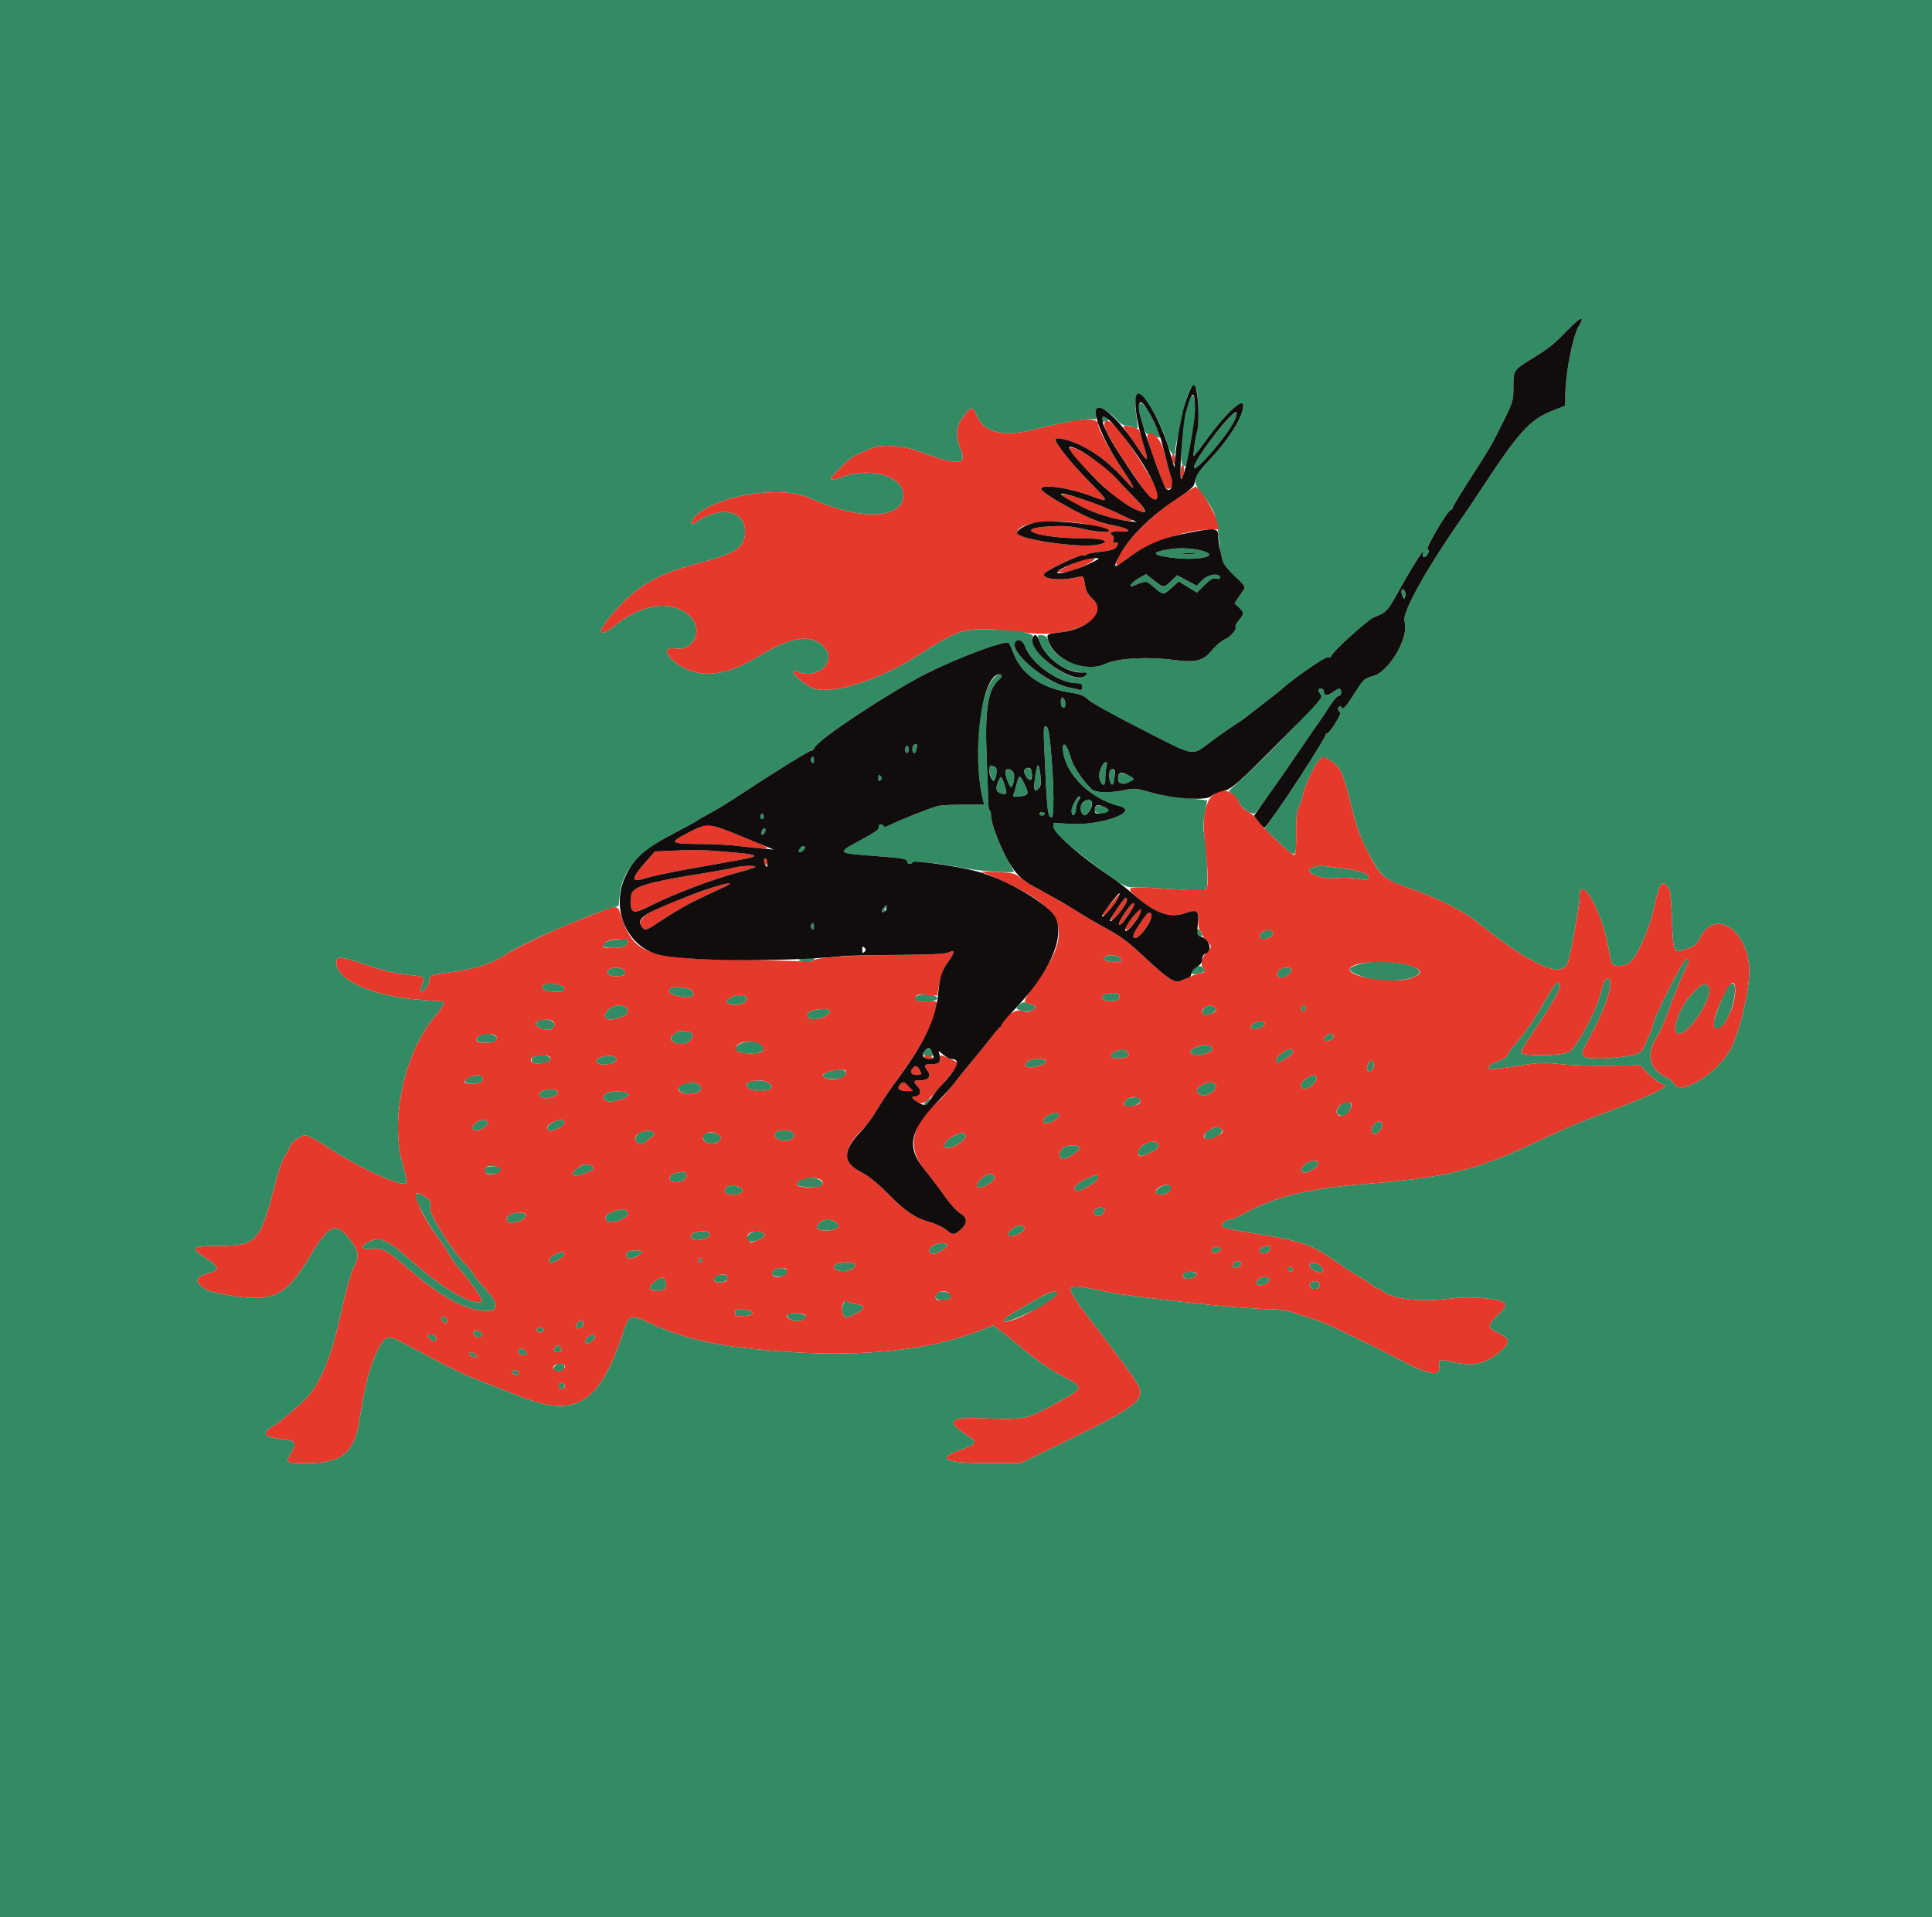 <svg id="svg" version="1.1" xmlns="http://www.w3.org/2000/svg" xmlns:xlink="http://www.w3.org/1999/xlink" width="400" height="397.037" viewBox="0, 0, 400,397.037"><g id="svgg"><path id="path0" d="M0.000 198.519 L 0.000 397.037 200.000 397.037 L 400.000 397.037 400.000 198.519 L 400.000 0.000 200.000 0.000 L 0.000 0.000 0.000 198.519 M326.889 67.500 C 325.553 69.784,324.074 77.540,324.074 82.259 L 324.074 84.009 321.574 84.982 C 316.705 86.877,314.421 89.407,306.232 101.973 C 305.279 103.434,303.626 105.880,302.558 107.407 C 295.306 117.782,290.182 127.020,290.773 128.653 C 291.885 131.729,287.718 139.032,284.306 139.987 C 282.364 140.531,282.338 140.557,279.975 144.299 C 279.009 145.829,278.110 146.904,277.976 146.688 C 277.843 146.473,277.577 146.296,277.386 146.296 C 276.888 146.296,276.953 147.318,277.461 147.487 C 277.918 147.639,275.314 151.852,274.762 151.852 C 274.588 151.852,274.444 152.010,274.444 152.204 C 274.444 152.397,273.450 154.105,272.234 156.000 C 271.018 157.894,269.509 160.278,268.881 161.296 C 268.253 162.315,266.408 165.065,264.780 167.407 L 261.820 171.667 264.673 174.352 C 268.441 177.899,268.395 177.919,268.361 172.685 C 268.340 169.362,268.478 168.027,268.946 167.037 C 269.282 166.324,269.657 165.181,269.778 164.497 C 270.082 162.773,272.329 158.106,273.247 157.288 C 273.984 156.633,274.047 156.641,275.511 157.564 C 277.651 158.916,278.014 159.762,280.200 168.515 C 280.734 170.653,281.722 173.486,282.396 174.812 C 285.943 181.792,286.240 182.071,292.249 184.082 C 296.814 185.610,303.041 188.690,305.370 190.571 C 317.090 200.040,323.577 202.894,324.692 199.074 C 325.379 196.720,327.041 187.358,327.039 185.855 C 327.032 180.584,331.528 188.253,332.943 195.926 C 333.188 197.250,333.462 198.708,333.553 199.167 C 333.770 200.262,336.137 200.338,337.465 199.293 C 338.848 198.205,341.313 192.811,342.219 188.889 C 343.674 182.592,343.946 182.130,345.313 183.640 C 345.808 184.187,345.973 185.510,346.170 190.526 C 346.447 197.545,346.390 197.434,349.256 196.483 C 350.901 195.936,351.246 195.636,352.050 194.049 C 355.012 188.204,361.711 192.431,362.163 200.431 C 362.403 204.685,359.927 214.869,357.911 217.920 C 354.461 223.142,347.576 226.978,346.533 224.260 C 346.422 223.971,345.527 223.326,344.543 222.828 C 341.428 221.249,340.816 218.161,342.956 214.826 C 343.569 213.870,344.386 212.185,344.771 211.081 C 345.888 207.876,348.519 201.374,349.290 199.912 C 349.761 199.020,349.714 198.519,349.160 198.519 C 348.572 198.519,342.222 211.036,342.222 212.195 C 342.222 212.773,340.283 217.249,339.829 217.720 C 338.668 218.922,329.322 219.743,327.978 218.761 C 327.334 218.290,327.420 218.031,329.542 214.039 C 332.877 207.763,334.395 202.330,332.721 202.658 C 332.299 202.741,331.917 203.583,331.490 205.370 C 330.647 208.901,327.001 215.898,325.047 217.733 C 324.100 218.623,315.220 218.815,314.934 217.952 C 314.864 217.742,315.889 215.992,317.210 214.063 C 320.831 208.776,322.963 205.112,322.963 204.174 C 322.963 202.358,321.993 203.403,319.481 207.924 C 318.001 210.587,315.630 214.027,313.965 215.926 C 313.162 216.843,312.330 217.969,312.117 218.429 C 311.887 218.926,311.151 219.439,310.305 219.693 C 308.829 220.135,307.859 220.946,308.290 221.377 C 308.427 221.513,310.925 221.242,313.842 220.774 C 318.696 219.995,319.489 219.960,323.184 220.360 C 325.405 220.601,330.007 220.750,333.411 220.692 L 339.600 220.585 341.003 222.094 C 341.776 222.924,342.971 223.891,343.660 224.243 L 344.912 224.884 343.870 225.568 C 342.694 226.339,338.814 227.962,331.481 230.749 C 325.244 233.120,326.375 232.634,317.407 236.787 C 305.251 242.416,299.314 243.842,282.407 245.188 C 271.011 246.096,263.934 247.810,257.893 251.125 C 256.423 251.932,254.899 252.593,254.507 252.593 C 253.561 252.593,252.714 253.603,253.229 254.118 C 253.440 254.329,256.258 254.903,259.491 255.395 C 269.083 256.855,271.619 257.708,276.296 261.053 C 277.620 262.000,279.133 263.025,279.657 263.332 C 282.793 265.164,284.274 266.118,284.383 266.375 C 284.451 266.535,284.675 266.667,284.881 266.667 C 285.087 266.667,285.720 266.997,286.286 267.400 C 288.714 269.129,294.376 269.701,300.672 268.854 C 304.347 268.359,310.544 268.904,311.440 269.800 C 311.955 270.314,311.815 270.569,310.035 272.372 C 307.809 274.626,307.828 274.823,310.397 276.124 C 312.572 277.227,312.701 277.926,311.019 279.499 C 307.967 282.352,305.210 283.059,300.987 282.070 C 298.057 281.384,297.723 281.486,298.020 282.972 C 298.449 285.115,295.760 284.716,290.370 281.835 C 287.702 280.409,282.388 277.798,276.111 274.830 C 274.481 274.060,272.481 273.254,271.667 273.040 C 270.852 272.826,269.201 272.305,267.998 271.881 C 266.696 271.423,264.898 271.112,263.554 271.114 C 261.053 271.117,253.290 270.539,248.704 270.008 C 247.074 269.819,242.657 269.312,238.889 268.880 C 235.120 268.448,230.870 267.852,229.444 267.556 C 219.510 265.492,219.602 265.222,226.944 274.863 C 236.258 287.094,236.493 287.474,235.859 289.293 C 235.305 290.881,231.321 293.286,220.858 298.348 L 211.320 302.963 204.224 302.963 C 195.429 302.963,193.702 302.060,198.960 300.211 C 202.447 298.985,202.548 298.672,199.988 297.030 C 195.897 294.404,196.592 293.480,202.512 293.673 C 212.853 294.012,212.233 294.150,220.265 289.700 C 224.146 287.551,224.203 287.120,220.833 285.400 C 217.549 283.723,214.777 281.835,211.278 278.889 C 209.705 277.565,207.802 276.014,207.049 275.442 L 205.680 274.403 202.788 275.552 C 192.202 279.757,177.217 281.200,159.815 279.689 C 148.123 278.675,142.586 277.451,135.185 274.247 C 129.981 271.994,130.414 271.820,128.700 276.852 C 124.020 290.595,119.039 293.607,108.103 289.310 C 105.581 288.319,101.685 286.802,99.444 285.938 C 95.605 284.459,92.943 283.154,84.371 278.550 C 80.153 276.285,79.941 276.318,78.243 279.517 C 76.672 282.475,75.556 286.707,74.451 293.889 C 73.397 300.745,70.838 302.963,63.977 302.963 C 59.000 302.963,59.080 303.007,60.260 300.895 C 61.529 298.625,61.284 298.278,58.191 297.967 C 55.086 297.655,54.292 297.033,55.605 295.940 C 56.087 295.539,56.585 295.204,56.712 295.198 C 57.114 295.176,61.980 291.094,63.402 289.586 C 65.959 286.873,68.330 281.588,69.792 275.345 C 72.234 264.915,72.478 264.022,73.400 262.144 C 74.424 260.056,74.236 258.952,72.467 256.667 C 69.517 252.856,68.146 253.478,63.900 260.556 C 59.150 268.470,56.318 269.774,47.352 268.176 C 43.113 267.421,42.417 267.164,41.317 265.949 C 40.403 264.939,40.969 264.283,43.347 263.594 C 45.584 262.946,45.448 262.324,42.684 260.556 C 39.244 258.356,39.587 258.030,45.370 257.993 C 53.294 257.943,53.887 257.256,57.205 244.278 C 57.723 242.252,58.564 239.964,59.073 239.194 C 59.583 238.424,60.000 237.655,60.000 237.485 C 60.000 236.792,62.229 235.093,63.138 235.093 C 63.692 235.093,65.443 235.985,67.255 237.191 C 74.416 241.957,83.479 246.077,84.208 244.898 C 84.305 244.741,83.898 242.878,83.304 240.760 C 80.728 231.584,83.841 217.721,90.124 210.393 C 91.556 208.723,92.222 207.497,91.759 207.385 C 91.708 207.373,89.667 207.222,87.222 207.051 C 77.332 206.357,69.630 202.984,69.630 199.348 C 69.630 198.001,70.411 198.007,74.535 199.387 C 79.854 201.167,81.059 201.466,84.508 201.859 C 88.072 202.266,87.970 202.194,87.370 203.852 C 87.109 204.575,87.006 205.278,87.142 205.414 C 87.523 205.794,88.863 203.990,88.877 203.077 C 88.893 201.998,89.159 201.874,92.307 201.482 C 97.655 200.817,101.476 199.720,103.860 198.168 C 106.472 196.466,110.640 194.386,115.370 192.424 C 117.204 191.663,119.787 190.587,121.111 190.033 C 122.435 189.478,124.541 188.703,125.791 188.310 L 128.063 187.595 128.266 185.627 C 128.841 180.060,132.024 176.484,140.226 172.193 C 142.241 171.139,144.075 170.130,144.301 169.950 C 144.528 169.770,145.723 169.083,146.955 168.422 C 148.188 167.762,150.669 166.254,152.469 165.070 C 160.608 159.716,167.671 155.335,167.992 155.442 C 168.184 155.506,168.506 155.191,168.708 154.743 C 169.469 153.050,184.629 143.051,192.037 139.357 C 198.486 136.141,207.990 132.590,208.799 133.094 C 208.950 133.188,209.407 134.155,209.815 135.243 C 211.451 139.613,215.653 142.520,221.639 143.425 C 223.675 143.733,224.439 144.039,225.343 144.910 C 225.969 145.514,230.998 148.299,236.518 151.099 C 248.010 156.928,246.457 156.711,251.271 153.160 C 252.711 152.098,254.619 150.770,255.512 150.209 C 256.404 149.648,258.004 148.496,259.068 147.650 C 260.131 146.804,261.878 145.444,262.949 144.630 C 264.021 143.815,265.094 142.963,265.334 142.737 C 267.478 140.714,274.332 135.958,274.860 136.126 C 275.215 136.238,275.549 136.114,275.618 135.845 C 275.840 134.973,283.229 128.280,284.499 127.801 C 286.956 126.874,287.250 126.577,289.219 123.036 C 292.503 117.129,295.315 112.710,294.593 114.592 C 294.258 115.465,295.120 115.628,295.575 114.778 C 295.892 114.186,295.894 113.913,295.584 113.721 C 295.140 113.447,299.810 105.556,300.417 105.556 C 300.595 105.556,300.741 105.386,300.741 105.180 C 300.741 104.973,302.211 102.515,304.008 99.717 C 308.719 92.380,308.673 92.459,311.108 87.558 C 313.267 83.212,313.333 82.990,313.333 80.128 C 313.333 76.628,313.346 76.609,317.222 74.240 C 320.674 72.130,321.621 71.367,324.630 68.275 C 327.279 65.553,328.215 65.232,326.889 67.500 M247.848 81.327 C 248.224 83.443,248.198 88.130,247.802 89.630 C 247.391 91.184,246.957 94.444,247.161 94.444 C 247.241 94.444,248.578 92.710,250.133 90.591 C 253.914 85.438,257.422 82.247,257.399 83.981 C 257.367 86.349,254.566 90.769,249.907 95.808 C 246.976 98.977,246.850 99.634,248.708 102.068 C 251.388 105.578,251.900 106.802,252.223 110.461 C 252.389 112.347,252.610 114.139,252.713 114.444 C 252.816 114.750,253.010 115.492,253.143 116.094 C 253.293 116.770,254.259 118.001,255.674 119.319 C 257.690 121.196,257.907 121.529,257.495 122.114 C 257.237 122.479,256.704 123.266,256.310 123.864 L 255.593 124.950 256.500 125.790 C 257.630 126.838,257.629 127.087,256.492 128.439 C 255.988 129.037,255.677 129.628,255.801 129.752 C 256.225 130.176,254.758 131.913,253.551 132.418 C 252.888 132.695,251.727 133.676,250.971 134.599 C 249.102 136.879,247.671 137.248,242.986 136.654 C 237.341 135.939,231.394 136.285,228.821 137.478 C 224.867 139.313,218.084 136.622,217.109 132.833 C 216.875 131.924,216.581 131.640,215.778 131.546 C 214.855 131.438,214.773 131.516,214.998 132.287 C 215.999 135.722,219.777 138.834,223.365 139.179 C 224.864 139.323,225.120 139.447,224.775 139.862 C 222.711 142.350,212.834 135.177,213.862 131.937 C 214.161 130.993,210.011 130.300,204.044 130.298 C 198.966 130.296,197.979 130.685,189.563 136.011 C 181.444 141.148,171.460 144.094,168.037 142.364 C 165.357 141.009,162.756 138.107,165.093 139.079 C 169.467 140.899,173.590 136.711,170.378 133.711 C 167.689 131.199,163.606 131.903,156.791 136.055 C 150.879 139.657,145.845 140.447,141.852 138.400 C 137.971 136.410,136.695 133.811,139.830 134.281 C 143.537 134.837,145.668 130.576,143.056 127.831 C 139.543 124.138,133.414 124.755,127.508 129.395 C 122.936 132.988,123.617 130.311,128.584 125.168 C 132.755 120.849,136.871 118.664,144.687 116.620 C 152.534 114.568,154.259 113.369,154.259 109.963 C 154.259 105.571,148.901 104.661,143.999 108.220 C 142.865 109.043,142.806 108.168,143.916 106.995 C 148.069 102.608,161.650 100.384,167.593 103.118 C 177.930 107.874,187.037 107.603,187.037 102.539 C 187.037 98.716,180.543 96.665,174.720 98.650 C 171.869 99.621,171.446 99.518,172.755 98.170 C 173.261 97.649,174.223 96.655,174.893 95.961 C 175.563 95.268,176.861 94.379,177.778 93.987 C 178.694 93.594,180.011 93.017,180.702 92.704 C 182.189 92.033,187.000 92.307,189.444 93.203 C 198.490 96.518,200.276 96.482,198.907 93.009 C 197.753 90.081,197.894 88.408,199.476 86.253 C 201.131 83.999,201.359 84.003,202.329 86.299 C 203.623 89.363,207.549 90.453,212.892 89.233 C 213.847 89.014,215.963 88.520,217.593 88.135 C 221.427 87.228,226.184 86.553,226.662 86.849 C 226.888 86.989,227.037 86.558,227.037 85.763 C 227.037 83.849,229.180 84.591,231.631 87.353 C 232.020 87.790,232.739 88.148,233.230 88.148 C 233.721 88.148,234.469 88.333,234.892 88.560 C 235.639 88.960,235.654 88.915,235.402 87.015 C 235.260 85.939,235.133 84.962,235.120 84.844 C 234.959 83.318,235.268 81.481,235.687 81.481 C 236.858 81.481,240.590 87.890,241.672 91.759 C 242.306 94.023,243.333 94.966,243.333 93.284 C 243.333 92.849,243.495 91.891,243.692 91.154 C 243.889 90.417,244.314 88.398,244.635 86.667 C 245.726 80.795,247.291 78.193,247.848 81.327 M246.471 82.238 C 245.084 84.483,243.846 95.987,244.947 96.410 C 245.622 96.669,245.568 96.831,246.666 91.296 C 247.735 85.906,247.617 80.385,246.471 82.238 M235.809 83.574 C 235.317 84.065,236.990 90.082,237.562 89.876 C 237.782 89.796,238.437 89.971,239.016 90.263 C 240.528 91.027,240.602 90.668,239.429 88.253 C 237.557 84.398,236.435 82.948,235.809 83.574 M254.027 86.993 C 250.973 90.379,247.949 94.602,247.297 96.389 C 246.246 99.270,254.074 90.430,255.648 86.958 C 256.565 84.935,255.869 84.950,254.027 86.993 M228.148 86.667 C 228.148 87.484,228.193 87.509,229.053 87.179 C 229.514 87.002,229.552 86.835,229.223 86.438 C 228.616 85.706,228.148 85.806,228.148 86.667 M242.318 113.699 C 238.234 114.317,238.343 114.962,242.622 115.491 C 247.984 116.155,252.600 115.194,249.167 114.128 C 247.313 113.553,244.461 113.374,242.318 113.699 M247.321 114.709 C 246.765 114.794,245.765 114.795,245.099 114.713 C 244.434 114.630,244.889 114.561,246.111 114.559 C 247.333 114.557,247.878 114.625,247.321 114.709 M235.770 119.728 C 234.237 120.601,233.370 121.849,234.672 121.310 C 237.416 120.172,237.228 120.159,238.913 121.601 C 240.858 123.267,240.870 123.267,242.631 121.676 L 244.055 120.389 245.930 121.555 L 247.805 122.720 249.418 121.137 C 250.661 119.918,251.210 119.611,251.812 119.802 C 252.246 119.940,252.593 119.888,252.593 119.684 C 252.593 118.593,250.281 118.830,249.022 120.050 L 247.746 121.287 245.730 120.196 L 243.713 119.105 242.487 120.293 C 240.968 121.765,240.920 121.764,238.929 120.182 C 238.035 119.471,237.285 118.892,237.263 118.895 C 237.240 118.898,236.569 119.273,235.770 119.728 M290.236 122.140 C 290.105 122.352,290.149 122.915,290.333 123.392 C 290.618 124.134,290.703 124.169,290.920 123.634 C 291.215 122.904,290.598 121.555,290.236 122.140 M212.188 133.763 C 213.455 137.399,219.161 141.481,222.976 141.481 C 223.839 141.481,224.074 141.645,224.074 142.247 C 224.074 142.799,223.893 142.962,223.426 142.830 C 223.069 142.730,222.194 142.534,221.481 142.395 C 216.570 141.435,208.906 135.032,210.188 132.959 C 210.680 132.163,211.785 132.607,212.188 133.763 M205.694 140.463 C 202.575 144.014,201.439 157.323,203.540 165.695 L 203.775 166.629 199.547 166.624 C 197.221 166.621,194.831 166.737,194.234 166.880 C 192.835 167.217,186.274 169.807,184.404 170.762 C 183.611 171.166,182.963 171.326,182.963 171.119 C 182.963 170.911,182.695 170.741,182.368 170.741 C 182.000 170.741,181.851 170.946,181.979 171.278 C 182.126 171.661,181.081 172.407,178.315 173.890 C 173.166 176.652,173.166 176.652,180.741 177.220 C 186.770 177.673,187.778 177.837,187.778 178.370 C 187.778 178.952,188.758 179.087,188.951 178.532 C 189.081 178.155,195.139 178.864,199.815 179.803 C 202.810 180.404,210.124 180.884,209.940 180.467 C 209.871 180.312,209.187 179.080,208.419 177.730 C 206.842 174.955,205.185 170.393,205.185 168.824 C 205.185 168.249,205.060 167.778,204.907 167.778 C 204.755 167.778,204.615 166.903,204.596 165.833 C 204.578 164.764,204.428 160.556,204.264 156.481 C 203.880 146.958,204.586 142.621,206.825 140.763 C 207.145 140.497,207.407 140.133,207.407 139.955 C 207.407 139.339,206.424 139.631,205.694 140.463 M272.963 142.892 C 272.963 143.057,273.180 143.489,273.446 143.852 C 273.909 144.486,263.128 155.917,256.162 162.177 L 254.362 163.795 255.317 164.583 C 255.843 165.016,256.434 165.811,256.631 166.350 C 256.939 167.193,258.788 168.519,259.656 168.519 C 259.811 168.519,260.899 167.144,262.074 165.463 C 263.249 163.782,264.796 161.574,265.513 160.556 C 266.230 159.537,268.220 156.633,269.936 154.101 C 271.652 151.570,273.205 149.320,273.387 149.101 C 273.570 148.883,274.378 147.662,275.185 146.389 C 275.991 145.116,276.894 144.074,277.191 144.074 C 277.503 144.074,277.708 143.761,277.676 143.333 C 277.605 142.396,277.236 142.401,275.893 143.357 C 274.784 144.146,274.074 144.056,274.074 143.126 C 274.074 142.833,273.824 142.593,273.519 142.593 C 273.213 142.593,272.963 142.727,272.963 142.892 M219.630 145.349 C 219.630 146.285,220.174 146.913,220.512 146.367 C 220.782 145.930,220.353 144.444,219.957 144.444 C 219.777 144.444,219.630 144.851,219.630 145.349 M216.187 150.648 C 216.103 150.801,216.080 152.009,216.137 153.333 C 216.776 168.294,216.875 169.259,217.769 169.259 C 218.436 169.259,218.052 157.897,217.183 151.944 C 216.971 150.496,216.563 149.965,216.187 150.648 M189.136 154.321 C 188.752 154.705,188.845 155.926,189.259 155.926 C 189.463 155.926,189.630 155.773,189.630 155.586 C 189.630 155.399,189.731 154.982,189.854 154.660 C 190.079 154.076,189.605 153.852,189.136 154.321 M220.126 155.730 C 220.785 160.534,225.844 165.424,231.669 166.886 C 236.224 168.029,227.878 171.045,221.389 170.600 L 218.148 170.378 218.148 171.317 C 218.148 172.470,218.778 173.102,223.704 176.894 C 231.585 182.960,232.997 183.845,234.630 183.745 C 235.444 183.695,239.094 183.859,242.739 184.109 C 248.639 184.514,249.413 184.501,249.786 183.990 C 250.224 183.392,249.935 176.731,249.294 172.621 C 249.078 171.236,249.137 169.864,249.485 168.202 C 249.762 166.876,249.950 165.766,249.902 165.735 C 249.854 165.703,247.751 165.472,245.230 165.220 C 242.708 164.968,239.374 164.399,237.822 163.955 C 235.340 163.245,234.754 163.200,232.963 163.575 C 229.634 164.274,226.784 164.192,225.967 163.374 C 223.889 161.297,222.148 158.611,221.599 156.637 C 220.835 153.888,219.785 153.242,220.126 155.730 M187.407 155.185 C 187.407 155.593,187.574 155.926,187.778 155.926 C 187.981 155.926,188.148 155.593,188.148 155.185 C 188.148 154.778,187.981 154.444,187.778 154.444 C 187.574 154.444,187.407 154.778,187.407 155.185 M167.943 157.069 C 167.806 157.291,167.880 157.657,168.106 157.884 C 168.409 158.187,168.519 158.080,168.519 157.481 C 168.519 156.587,168.326 156.449,167.943 157.069 M227.925 159.109 C 227.545 160.018,227.470 160.743,227.689 161.400 C 228.205 162.948,228.881 162.849,228.842 161.232 C 228.824 160.453,228.929 159.356,229.077 158.796 C 229.480 157.270,228.593 157.510,227.925 159.109 M204.879 159.907 C 205.416 161.898,205.828 162.141,206.218 160.699 C 206.598 159.294,206.225 158.519,205.170 158.519 C 204.581 158.519,204.547 158.679,204.879 159.907 M214.694 158.785 C 214.278 159.457,213.982 163.704,214.351 163.704 C 215.223 163.704,215.636 162.563,215.437 160.707 C 215.226 158.750,215.030 158.241,214.694 158.785 M212.280 159.216 C 211.870 159.475,211.894 159.749,212.415 160.755 C 212.961 161.812,213.096 161.893,213.400 161.349 C 214.151 160.007,213.373 158.524,212.280 159.216 M208.148 159.855 C 208.148 160.769,208.980 162.963,209.327 162.963 C 209.722 162.963,210.088 161.378,209.938 160.315 C 209.786 159.240,208.148 158.819,208.148 159.855 M229.877 159.506 C 229.516 159.867,229.585 161.579,229.986 162.212 C 230.289 162.692,230.352 162.692,230.508 162.212 C 231.175 160.164,230.805 158.578,229.877 159.506 M231.728 160.247 C 231.324 160.651,231.447 161.733,231.944 162.145 C 232.387 162.512,234.815 161.817,234.815 161.324 C 234.815 160.733,232.167 159.809,231.728 160.247 M181.852 161.111 C 181.852 161.802,181.951 161.901,182.296 161.556 C 182.642 161.210,182.642 161.012,182.296 160.667 C 181.951 160.321,181.852 160.420,181.852 161.111 M206.727 161.683 C 206.031 163.210,206.192 164.034,207.239 164.297 C 208.499 164.613,208.562 164.485,208.033 162.695 C 207.443 160.696,207.246 160.543,206.727 161.683 M210.482 162.315 C 210.271 163.181,209.984 164.159,209.843 164.488 C 209.628 164.994,209.809 165.063,210.998 164.932 C 212.975 164.715,213.118 164.413,212.169 162.461 C 211.142 160.345,210.966 160.330,210.482 162.315 M222.635 165.771 C 222.204 166.319,221.852 167.258,221.852 167.859 C 221.852 169.337,222.664 169.008,222.784 167.481 C 222.835 166.826,223.087 166.038,223.343 165.729 C 223.600 165.420,223.721 165.079,223.614 164.972 C 223.506 164.864,223.065 165.224,222.635 165.771 M224.298 166.037 C 223.441 166.664,223.615 168.645,224.543 168.821 C 224.990 168.906,225.358 168.562,225.707 167.733 C 226.513 165.816,225.790 164.946,224.298 166.037 M226.914 166.914 C 226.778 167.049,226.667 167.476,226.667 167.862 C 226.667 168.647,229.263 168.713,229.518 167.934 C 229.732 167.281,227.443 166.384,226.914 166.914 M215.185 168.519 C 215.185 168.722,215.435 168.889,215.741 168.889 C 216.046 168.889,216.296 168.722,216.296 168.519 C 216.296 168.315,216.046 168.148,215.741 168.148 C 215.435 168.148,215.185 168.315,215.185 168.519 M157.407 169.074 C 157.407 169.380,157.574 169.630,157.778 169.630 C 157.981 169.630,158.148 169.380,158.148 169.074 C 158.148 168.769,157.981 168.519,157.778 168.519 C 157.574 168.519,157.407 168.769,157.407 169.074 M157.665 172.243 C 157.538 172.728,157.624 172.953,157.900 172.861 C 158.432 172.683,158.710 171.481,158.219 171.481 C 158.024 171.481,157.775 171.824,157.665 172.243 M165.604 175.682 C 165.377 175.956,165.300 176.287,165.432 176.420 C 165.710 176.698,166.667 175.993,166.667 175.510 C 166.667 175.023,166.072 175.119,165.604 175.682 M272.037 179.523 C 269.211 180.203,273.041 182.202,276.481 181.843 C 277.992 181.685,279.864 181.752,281.574 182.025 C 283.168 182.280,283.333 182.238,283.333 181.583 C 283.333 180.766,281.631 180.275,276.547 179.628 C 273.510 179.241,273.236 179.235,272.037 179.523 M183.031 187.858 C 182.487 188.402,182.465 188.889,182.985 188.889 C 183.201 188.889,183.283 188.736,183.168 188.550 C 183.053 188.364,183.168 188.137,183.424 188.045 C 183.680 187.954,183.794 187.776,183.679 187.649 C 183.564 187.523,183.272 187.617,183.031 187.858 M167.943 191.514 C 167.806 191.735,167.880 192.102,168.106 192.329 C 168.409 192.631,168.519 192.524,168.519 191.926 C 168.519 191.032,168.326 190.894,167.943 191.514 M247.778 192.878 C 247.778 193.289,248.028 193.720,248.333 193.838 C 248.658 193.962,248.889 193.843,248.889 193.552 C 248.889 193.278,248.639 192.846,248.333 192.593 C 247.871 192.209,247.778 192.256,247.778 192.878 M261.389 192.993 C 260.451 193.539,260.580 194.444,261.596 194.444 C 262.696 194.444,263.895 193.571,263.553 193.019 C 263.231 192.497,262.260 192.486,261.389 192.993 M127.038 194.634 C 124.012 195.237,123.947 196.296,126.936 196.296 C 129.044 196.296,130.000 195.881,130.000 194.966 C 130.000 194.278,129.246 194.194,127.038 194.634 M228.678 198.190 C 228.308 198.788,229.239 199.247,230.833 199.254 C 232.277 199.259,232.534 198.979,231.778 198.222 C 231.219 197.663,229.018 197.640,228.678 198.190 M166.296 198.480 C 165.271 198.665,165.142 198.771,165.678 198.987 C 166.772 199.426,168.022 199.302,168.519 198.704 C 169.035 198.082,168.691 198.047,166.296 198.480 M281.667 199.589 C 278.709 200.388,278.756 201.046,281.852 202.166 C 285.780 203.587,292.355 203.292,293.732 201.632 C 295.212 199.850,286.295 198.340,281.667 199.589 M247.315 200.516 C 246.221 201.346,246.513 201.944,247.870 201.653 C 249.527 201.297,249.733 201.126,249.232 200.523 C 248.697 199.878,248.158 199.876,247.315 200.516 M125.982 200.858 C 125.322 201.654,126.333 202.293,128.030 202.154 C 129.159 202.061,129.444 201.887,129.444 201.296 C 129.444 200.358,126.687 200.009,125.982 200.858 M264.889 200.815 C 263.739 201.965,265.100 202.976,266.534 202.037 C 267.750 201.240,267.665 200.370,266.370 200.370 C 265.800 200.370,265.133 200.570,264.889 200.815 M112.398 204.089 C 111.935 204.839,112.926 205.339,114.910 205.355 C 116.610 205.368,116.852 205.278,116.852 204.630 C 116.852 203.767,112.894 203.286,112.398 204.089 M350.469 205.648 C 347.575 208.590,345.719 214.074,347.617 214.074 C 349.925 214.074,355.033 205.861,353.714 204.271 C 352.972 203.377,352.511 203.572,350.469 205.648 M357.868 204.167 C 357.061 205.176,354.815 210.842,354.815 211.870 C 354.815 214.564,357.251 212.591,358.469 208.910 C 359.705 205.176,359.344 202.323,357.868 204.167 M138.765 204.691 C 138.092 205.364,138.696 205.912,140.572 206.332 C 143.034 206.883,144.333 206.238,143.148 205.053 C 142.538 204.443,139.283 204.174,138.765 204.691 M228.960 205.820 C 227.583 206.083,228.086 207.203,229.633 207.319 C 231.187 207.435,232.043 206.958,231.732 206.148 C 231.511 205.573,230.735 205.481,228.960 205.820 M151.389 206.499 C 150.116 207.201,150.094 207.694,151.321 208.002 C 152.765 208.365,154.630 207.708,154.630 206.838 C 154.630 205.897,152.823 205.708,151.389 206.499 M189.510 206.445 C 189.204 207.241,189.585 207.407,191.707 207.407 C 193.673 207.407,194.605 206.860,193.659 206.261 C 192.808 205.722,189.735 205.859,189.510 206.445 M210.939 208.133 C 210.291 208.850,210.302 208.881,211.340 209.282 C 212.487 209.725,214.096 209.382,214.342 208.643 C 214.471 208.254,214.170 208.101,212.192 207.558 C 211.869 207.469,211.306 207.728,210.939 208.133 M125.956 209.042 C 124.201 210.910,125.809 211.789,128.742 210.563 C 129.764 210.137,130.027 209.834,129.934 209.196 C 129.758 207.986,127.047 207.881,125.956 209.042 M249.537 208.541 C 248.847 208.951,248.674 209.823,249.217 210.159 C 249.847 210.549,251.895 209.572,251.774 208.939 C 251.637 208.216,250.442 208.003,249.537 208.541 M269.444 208.519 C 269.142 209.007,269.585 209.701,270.026 209.429 C 270.475 209.151,270.473 208.148,270.022 208.148 C 269.830 208.148,269.570 208.315,269.444 208.519 M168.333 209.214 C 166.726 209.558,166.776 210.883,168.402 211.040 C 169.791 211.175,171.852 210.216,171.852 209.435 C 171.852 208.854,170.435 208.765,168.333 209.214 M111.152 211.618 C 110.836 211.998,110.848 212.217,111.199 212.498 C 112.564 213.590,114.815 213.428,114.815 212.237 C 114.815 211.093,111.984 210.614,111.152 211.618 M259.423 212.012 C 258.913 212.388,258.818 212.659,259.097 212.943 C 259.623 213.477,261.852 212.715,261.852 212.001 C 261.852 211.322,260.348 211.329,259.423 212.012 M140.003 213.809 C 137.851 214.902,139.454 216.770,141.937 216.063 C 143.400 215.645,143.985 213.704,142.647 213.704 C 142.243 213.704,141.690 213.622,141.419 213.522 C 141.148 213.422,140.511 213.552,140.003 213.809 M99.088 214.573 C 98.029 215.348,98.749 215.926,100.774 215.926 C 102.121 215.926,102.677 215.767,102.843 215.333 C 103.298 214.148,100.457 213.573,99.088 214.573 M274.519 214.519 C 274.274 214.763,274.074 215.096,274.074 215.259 C 274.074 215.746,275.432 215.595,275.877 215.059 C 276.617 214.167,275.367 213.670,274.519 214.519 M153.241 216.138 C 151.350 217.163,152.299 218.150,155.167 218.142 C 157.497 218.136,158.361 217.756,158.026 216.884 C 157.539 215.614,154.950 215.211,153.241 216.138 M247.806 216.772 C 246.205 217.340,245.950 218.047,247.229 218.368 C 248.669 218.730,251.188 217.896,251.038 217.108 C 250.890 216.323,249.482 216.177,247.806 216.772 M191.560 217.477 C 190.814 218.223,191.052 218.702,192.191 218.742 C 193.128 218.774,193.232 218.680,192.988 218.020 C 192.640 217.078,192.146 216.891,191.560 217.477 M265.657 217.895 C 264.449 218.712,263.878 219.557,264.270 219.949 C 264.671 220.350,267.813 218.419,267.701 217.841 C 267.536 216.991,266.970 217.006,265.657 217.895 M230.570 217.907 C 229.482 218.702,230.222 219.377,231.930 219.148 C 233.640 218.918,233.873 218.753,233.576 217.979 C 233.304 217.270,231.500 217.226,230.570 217.907 M110.409 218.857 C 110.110 219.046,109.993 219.449,110.132 219.810 C 110.381 220.459,113.093 220.323,113.838 219.624 C 114.788 218.732,111.698 218.041,110.409 218.857 M124.660 218.832 C 123.295 219.138,123.013 219.905,124.115 220.313 C 125.343 220.767,127.844 220.062,127.700 219.302 C 127.575 218.643,126.352 218.454,124.660 218.832 M212.792 219.759 C 211.674 220.576,212.443 221.230,214.195 220.950 C 216.920 220.514,217.416 219.259,214.864 219.259 C 214.100 219.259,213.168 219.484,212.792 219.759 M283.170 220.599 C 282.887 221.727,283.076 222.030,283.873 221.724 C 284.592 221.448,284.640 219.630,283.929 219.630 C 283.646 219.630,283.304 220.066,283.170 220.599 M171.574 221.896 C 169.242 222.569,170.644 223.751,173.333 223.379 C 174.694 223.190,175.022 222.995,175.118 222.315 C 175.252 221.377,173.918 221.219,171.574 221.896 M97.597 222.917 C 95.841 223.293,95.888 224.446,97.658 224.439 C 99.380 224.432,100.185 223.978,99.880 223.186 C 99.641 222.562,99.392 222.533,97.597 222.917 M270.438 223.345 C 269.162 224.122,268.943 225.264,270.029 225.473 C 270.847 225.630,272.593 224.156,272.593 223.306 C 272.593 222.394,271.979 222.405,270.438 223.345 M154.782 224.299 C 154.051 225.180,155.268 225.926,157.433 225.926 C 159.615 225.926,160.438 225.163,159.195 224.293 C 158.086 223.516,155.428 223.520,154.782 224.299 M141.971 224.332 C 139.950 224.725,140.019 226.127,142.078 226.514 C 144.425 226.954,146.231 225.401,144.469 224.457 C 143.741 224.068,143.412 224.052,141.971 224.332 M248.981 224.626 C 247.619 225.218,247.422 226.080,248.515 226.665 C 249.917 227.415,252.746 225.238,251.443 224.413 C 250.755 223.977,250.405 224.007,248.981 224.626 M112.051 226.055 C 111.120 226.736,111.640 227.407,113.099 227.407 C 114.491 227.407,115.790 226.605,115.405 225.982 C 115.044 225.397,112.886 225.444,112.051 226.055 M125.648 226.369 C 124.529 226.921,124.595 227.708,125.785 228.007 C 127.047 228.324,130.185 227.355,130.185 226.648 C 130.185 225.971,126.871 225.767,125.648 226.369 M234.194 227.291 C 233.135 227.502,232.358 228.432,232.838 228.913 C 233.480 229.555,236.111 228.782,236.111 227.951 C 236.111 227.204,235.568 227.017,234.194 227.291 M191.669 228.146 C 191.299 228.555,191.168 228.889,191.379 228.889 C 191.845 228.889,192.769 227.830,192.520 227.581 C 192.421 227.483,192.039 227.737,191.669 228.146 M277.457 228.923 C 276.415 229.893,276.570 230.892,277.784 231.035 C 278.484 231.117,278.873 230.868,279.377 230.015 C 280.471 228.163,279.106 227.386,277.457 228.923 M216.944 230.953 C 215.753 231.599,215.592 232.593,216.680 232.593 C 217.666 232.593,219.259 231.537,219.259 230.883 C 219.259 230.221,218.236 230.252,216.944 230.953 M98.601 232.428 C 98.148 232.746,97.778 233.246,97.778 233.540 C 97.778 234.301,99.378 234.211,100.388 233.393 C 101.927 232.147,100.276 231.255,98.601 232.428 M114.352 232.434 C 113.383 232.960,113.060 233.677,113.566 234.183 C 113.864 234.481,116.371 233.441,116.722 232.874 C 117.388 231.795,116.003 231.538,114.352 232.434 M284.308 233.005 C 283.714 233.854,283.875 234.815,284.612 234.815 C 285.336 234.815,286.409 233.420,286.168 232.792 C 285.857 231.983,284.952 232.087,284.308 233.005 M251.111 233.596 C 249.396 234.227,248.652 235.927,250.093 235.925 C 251.521 235.922,253.483 234.515,252.951 233.874 C 252.485 233.313,252.057 233.248,251.111 233.596 M133.082 234.332 C 132.042 234.534,131.339 235.390,131.617 236.115 C 131.948 236.979,132.815 237.156,133.576 236.515 C 133.952 236.199,134.593 235.690,135.000 235.384 C 135.639 234.905,135.665 234.778,135.185 234.457 C 134.613 234.074,134.455 234.065,133.082 234.332 M160.833 234.319 C 160.137 234.600,160.277 235.479,161.087 235.913 C 162.723 236.789,164.820 235.957,164.312 234.634 C 164.102 234.086,161.904 233.887,160.833 234.319 M146.019 234.690 C 145.204 235.018,145.503 236.295,146.481 236.667 C 147.608 237.095,149.259 236.558,149.259 235.763 C 149.259 234.785,147.349 234.153,146.019 234.690 M197.399 235.275 C 195.277 236.345,194.736 238.034,196.637 237.654 C 198.114 237.359,200.054 235.926,199.919 235.230 C 199.753 234.371,199.172 234.381,197.399 235.275 M236.942 236.940 C 234.839 238.262,235.282 240.113,237.442 239.028 C 238.136 238.679,238.954 238.279,239.259 238.138 C 239.565 237.997,239.815 237.567,239.815 237.182 C 239.815 236.237,238.267 236.107,236.942 236.940 M220.471 237.477 C 219.097 238.154,218.910 240.000,220.215 240.000 C 221.030 240.000,223.747 238.093,223.594 237.628 C 223.412 237.073,221.480 236.979,220.471 237.477 M269.995 241.301 C 269.306 242.036,269.217 242.328,269.574 242.686 C 270.157 243.268,272.708 241.986,272.893 241.019 C 273.093 239.976,271.053 240.175,269.995 241.301 M119.406 241.976 C 117.938 243.239,118.503 243.784,120.619 243.148 C 122.718 242.516,123.368 241.964,122.589 241.472 C 121.655 240.881,120.459 241.071,119.406 241.976 M100.617 241.728 C 99.712 242.634,100.877 243.436,102.597 243.092 C 104.363 242.738,104.119 241.481,102.284 241.481 C 101.503 241.481,100.753 241.593,100.617 241.728 M140.119 242.850 C 138.260 243.212,138.123 244.815,139.951 244.815 C 141.298 244.815,142.409 243.984,142.109 243.202 C 141.876 242.594,141.645 242.553,140.119 242.850 M203.383 243.904 C 201.260 245.690,202.306 246.663,204.747 245.174 C 205.518 244.704,205.931 244.188,205.854 243.791 C 205.662 242.794,204.647 242.840,203.383 243.904 M224.418 244.352 C 222.450 245.349,221.813 246.357,223.007 246.587 C 223.843 246.748,227.196 244.712,227.342 243.956 C 227.512 243.075,226.731 243.180,224.418 244.352 M165.926 244.275 C 164.260 245.202,164.791 245.732,167.505 245.850 C 169.536 245.939,170.054 245.847,170.239 245.363 C 170.716 244.121,167.609 243.337,165.926 244.275 M240.278 245.767 C 239.718 246.071,239.259 246.565,239.259 246.864 C 239.259 247.570,241.055 247.566,241.991 246.858 C 243.531 245.692,242.098 244.780,240.278 245.767 M150.141 246.093 C 149.795 246.995,150.343 247.407,151.885 247.407 C 153.448 247.407,154.278 246.517,153.295 245.894 C 152.458 245.364,150.370 245.496,150.141 246.093 M86.069 247.569 C 85.797 248.278,88.467 253.332,90.581 256.111 C 91.510 257.333,92.611 259.000,93.027 259.815 C 93.443 260.630,94.256 261.796,94.833 262.407 C 96.598 264.277,99.974 269.002,99.774 269.325 C 98.805 270.893,92.056 267.163,85.738 261.566 C 80.839 257.226,79.203 256.270,77.482 256.740 C 74.583 257.531,74.196 258.971,76.971 258.643 C 79.257 258.372,79.945 258.745,84.630 262.794 C 90.746 268.081,95.207 270.701,99.148 271.319 C 103.419 271.989,103.769 270.351,100.173 266.519 C 99.059 265.331,98.148 264.200,98.148 264.004 C 98.148 263.809,97.251 262.703,96.155 261.547 C 93.144 258.371,88.547 250.853,89.085 249.983 C 89.479 249.345,88.918 248.325,87.814 247.673 C 86.506 246.900,86.330 246.890,86.069 247.569 M226.643 250.584 C 226.186 251.135,226.615 251.824,227.429 251.846 C 227.991 251.862,228.969 250.800,228.738 250.427 C 228.360 249.815,227.210 249.901,226.643 250.584 M126.788 250.946 C 125.275 251.608,124.957 252.153,125.669 252.865 C 126.655 253.850,130.824 251.919,129.959 250.877 C 129.438 250.249,128.323 250.273,126.788 250.946 M105.381 251.613 C 104.943 251.933,104.783 252.347,104.940 252.754 C 105.338 253.793,108.889 252.804,108.889 251.654 C 108.889 250.945,106.335 250.915,105.381 251.613 M169.550 253.241 C 168.635 254.291,169.150 254.815,171.097 254.815 C 173.265 254.815,174.308 253.950,173.156 253.108 C 172.175 252.391,170.228 252.462,169.550 253.241 M209.489 254.517 C 208.831 255.096,208.622 255.530,208.839 255.866 C 209.240 256.489,212.356 255.034,212.125 254.332 C 211.866 253.544,210.484 253.641,209.489 254.517 M144.102 255.132 C 143.028 255.441,142.755 256.033,143.428 256.592 C 144.175 257.212,147.108 256.387,146.959 255.599 C 146.834 254.940,145.515 254.725,144.102 255.132 M155.209 255.463 C 153.815 256.594,154.937 257.628,156.741 256.874 C 158.443 256.163,158.740 255.700,157.812 255.204 C 156.784 254.653,156.127 254.719,155.209 255.463 M192.945 258.088 C 192.047 258.815,192.215 259.631,193.263 259.628 C 194.181 259.626,196.371 258.198,196.108 257.772 C 195.736 257.171,193.845 257.360,192.945 258.088 M261.574 258.180 C 260.692 258.513,260.493 259.062,261.114 259.446 C 261.680 259.796,262.963 259.278,262.963 258.701 C 262.963 257.977,262.534 257.817,261.574 258.180 M250.906 258.551 C 250.769 258.772,250.825 259.121,251.030 259.326 C 251.489 259.786,253.090 259.024,252.766 258.500 C 252.470 258.020,251.213 258.055,250.906 258.551 M130.093 259.134 C 129.466 259.387,129.505 260.346,130.152 260.594 C 130.763 260.829,132.963 259.777,132.963 259.250 C 132.963 258.880,130.925 258.798,130.093 259.134 M114.722 259.841 C 113.688 260.403,113.322 261.483,114.167 261.480 C 114.961 261.478,117.085 260.007,116.848 259.624 C 116.540 259.125,115.927 259.188,114.722 259.841 M144.618 260.759 C 144.266 261.329,144.748 261.696,145.224 261.221 C 145.490 260.955,145.496 260.748,145.243 260.591 C 145.036 260.463,144.754 260.539,144.618 260.759 M174.263 261.472 C 172.306 261.730,171.992 262.817,173.777 263.152 C 175.225 263.423,177.037 262.833,177.037 262.089 C 177.037 261.426,176.135 261.225,174.263 261.472 M255.313 261.683 C 255.192 261.997,255.185 262.346,255.297 262.457 C 255.665 262.826,257.037 262.183,257.037 261.642 C 257.037 260.928,255.589 260.962,255.313 261.683 M271.111 262.028 C 271.111 262.796,273.299 263.886,273.812 263.374 C 274.089 263.096,274.005 262.760,273.526 262.231 C 272.733 261.354,271.111 261.217,271.111 262.028 M266.667 262.747 C 266.667 263.069,266.931 263.333,267.253 263.333 C 267.907 263.333,267.793 262.536,267.106 262.307 C 266.865 262.226,266.667 262.424,266.667 262.747 M160.067 263.068 C 159.418 263.850,160.150 264.510,161.520 264.379 C 163.407 264.199,163.603 262.593,161.738 262.593 C 161.036 262.593,160.284 262.807,160.067 263.068 M245.000 263.704 C 244.663 264.249,245.130 264.815,245.917 264.815 C 247.001 264.815,247.778 264.412,247.778 263.849 C 247.778 263.244,245.362 263.117,245.000 263.704 M148.426 264.107 C 147.287 264.765,147.647 265.556,149.086 265.556 C 150.216 265.556,151.224 264.762,150.694 264.289 C 150.243 263.888,148.981 263.786,148.426 264.107 M135.656 265.313 C 134.196 266.287,134.235 267.183,135.744 267.331 C 137.420 267.496,138.286 266.708,137.809 265.452 C 137.359 264.269,137.231 264.261,135.656 265.313 M260.384 264.984 C 259.721 265.783,260.289 266.397,261.426 266.112 C 262.451 265.854,263.039 265.237,262.731 264.740 C 262.427 264.247,260.861 264.409,260.384 264.984 M271.574 265.426 C 270.935 265.690,270.993 266.542,271.667 266.801 C 272.495 267.118,273.386 266.656,273.255 265.976 C 273.134 265.352,272.365 265.100,271.574 265.426 M194.167 267.653 C 193.912 267.755,193.704 268.159,193.704 268.549 C 193.704 269.329,195.612 269.564,196.643 268.911 C 197.868 268.136,195.700 267.034,194.167 267.653 M214.074 269.337 C 212.343 270.364,210.266 271.580,209.459 272.039 C 207.927 272.911,207.345 273.704,208.237 273.704 C 208.993 273.704,214.775 271.150,216.296 270.144 C 221.078 266.983,219.196 266.299,214.074 269.337 M174.512 270.185 C 174.196 270.878,174.196 271.344,174.512 272.037 C 175.013 273.136,174.932 273.134,177.037 272.103 C 179.069 271.107,179.228 270.233,177.407 270.066 C 176.694 270.001,175.953 269.792,175.759 269.603 C 175.214 269.070,174.968 269.184,174.512 270.185 M152.222 271.852 C 152.222 272.553,152.403 272.622,153.981 272.520 C 155.248 272.439,155.741 272.252,155.741 271.852 C 155.741 271.452,155.248 271.265,153.981 271.183 C 152.403 271.082,152.222 271.151,152.222 271.852 M162.963 272.397 C 162.963 273.205,164.772 273.847,165.926 273.450 C 167.604 272.871,167.054 272.049,164.907 271.925 C 163.336 271.835,162.963 271.925,162.963 272.397 M91.322 272.921 C 91.080 273.312,92.142 274.278,92.462 273.958 C 92.771 273.649,92.324 272.593,91.885 272.593 C 91.687 272.593,91.434 272.740,91.322 272.921 M119.704 273.778 C 119.047 274.435,119.145 275.308,119.845 275.040 C 120.167 274.916,120.501 274.815,120.586 274.815 C 120.671 274.815,120.741 274.481,120.741 274.074 C 120.741 273.235,120.357 273.125,119.704 273.778 M111.111 275.370 C 111.111 275.679,111.440 275.926,111.852 275.926 C 112.263 275.926,112.593 275.679,112.593 275.370 C 112.593 275.062,112.263 274.815,111.852 274.815 C 111.440 274.815,111.111 275.062,111.111 275.370 M97.989 275.884 C 97.688 276.371,98.793 277.153,99.433 276.907 C 100.178 276.622,99.734 275.556,98.871 275.556 C 98.498 275.556,98.101 275.703,97.989 275.884 M88.602 276.733 C 88.803 277.335,89.910 277.991,90.213 277.688 C 90.350 277.551,90.363 277.182,90.243 276.868 C 89.989 276.207,88.383 276.074,88.602 276.733 M121.693 276.878 C 120.968 277.603,120.945 278.148,121.640 278.148 C 122.337 278.148,123.398 277.071,123.130 276.637 C 122.822 276.140,122.353 276.219,121.693 276.878 M114.874 279.003 C 114.370 279.610,114.672 280.000,115.644 280.000 C 116.105 280.000,116.309 279.785,116.231 279.383 C 116.071 278.561,115.397 278.372,114.874 279.003 M107.248 279.588 C 106.936 280.093,108.063 280.853,108.741 280.593 C 109.228 280.405,109.256 280.257,108.885 279.810 C 108.376 279.196,107.559 279.085,107.248 279.588 M97.128 280.463 C 97.212 280.718,97.676 280.984,98.159 281.054 C 98.927 281.166,98.976 281.107,98.548 280.591 C 97.968 279.892,96.908 279.797,97.128 280.463 M114.978 282.771 C 114.239 283.335,114.688 284.053,115.788 284.068 C 116.594 284.079,117.240 282.948,116.643 282.570 C 115.931 282.119,115.813 282.134,114.978 282.771 M105.926 284.034 C 105.926 284.216,106.190 284.466,106.512 284.590 C 107.340 284.908,107.407 284.883,107.407 284.259 C 107.407 283.951,107.078 283.704,106.667 283.704 C 106.259 283.704,105.926 283.853,105.926 284.034 M115.721 286.699 C 115.339 287.317,116.198 288.025,116.708 287.514 C 117.136 287.086,116.868 286.296,116.296 286.296 C 116.117 286.296,115.858 286.477,115.721 286.699 " stroke="none" fill="#338b64" fill-rule="evenodd"></path><path id="path1" d="M199.476 86.253 C 197.894 88.408,197.753 90.081,198.907 93.009 C 200.276 96.482,198.490 96.518,189.444 93.203 C 187.000 92.307,182.189 92.033,180.702 92.704 C 180.011 93.017,178.694 93.594,177.778 93.987 C 176.861 94.379,175.563 95.268,174.893 95.961 C 174.223 96.655,173.261 97.649,172.755 98.170 C 171.446 99.518,171.869 99.621,174.720 98.650 C 180.543 96.665,187.037 98.716,187.037 102.539 C 187.037 107.603,177.930 107.874,167.593 103.118 C 161.650 100.384,148.069 102.608,143.916 106.995 C 142.806 108.168,142.865 109.043,143.999 108.220 C 148.901 104.661,154.259 105.571,154.259 109.963 C 154.259 113.369,152.534 114.568,144.687 116.620 C 136.871 118.664,132.755 120.849,128.584 125.168 C 123.617 130.311,122.936 132.988,127.508 129.395 C 133.414 124.755,139.543 124.138,143.056 127.831 C 145.668 130.576,143.537 134.837,139.830 134.281 C 136.695 133.811,137.971 136.410,141.852 138.400 C 145.845 140.447,150.879 139.657,156.791 136.055 C 163.606 131.903,167.689 131.199,170.378 133.711 C 173.590 136.711,169.467 140.899,165.093 139.079 C 162.756 138.107,165.357 141.009,168.037 142.364 C 171.460 144.094,181.444 141.148,189.563 136.011 C 198.053 130.638,198.952 130.289,204.244 130.299 C 206.502 130.304,209.958 130.581,211.924 130.916 C 221.086 132.477,230.489 128.105,226.380 124.196 C 225.189 123.064,224.833 122.414,224.619 120.984 C 224.363 119.275,224.305 119.203,223.379 119.440 C 219.669 120.389,215.276 119.933,216.295 118.705 C 216.902 117.974,223.698 114.767,224.106 115.020 C 224.310 115.146,224.685 115.076,224.940 114.865 C 225.194 114.654,226.562 114.370,227.979 114.234 C 229.642 114.075,230.720 113.781,231.019 113.405 C 231.656 112.602,231.599 112.098,230.902 112.365 C 230.463 112.534,230.376 112.416,230.546 111.881 C 230.670 111.492,230.597 111.066,230.385 110.935 C 229.483 110.377,230.114 109.970,231.720 110.074 C 234.733 110.269,233.932 109.434,230.472 108.773 C 227.121 108.133,224.501 106.979,218.611 103.551 C 216.931 102.573,215.556 101.541,215.556 101.257 C 215.556 100.149,221.302 100.971,226.027 102.756 C 229.781 104.174,229.757 104.034,225.509 99.722 C 221.875 96.035,218.519 91.848,218.519 91.003 C 218.519 90.397,221.353 91.055,223.755 92.218 C 227.118 93.847,230.075 96.196,233.275 99.780 C 235.340 102.093,234.982 101.033,232.423 97.259 C 229.929 93.580,227.407 88.935,227.407 88.018 C 227.407 86.440,224.616 86.473,217.593 88.135 C 215.963 88.520,213.847 89.014,212.892 89.233 C 207.549 90.453,203.623 89.363,202.329 86.299 C 201.359 84.003,201.131 83.999,199.476 86.253 M228.681 87.519 C 228.308 88.490,230.078 91.611,235.331 99.249 C 238.356 103.646,238.680 103.968,239.444 103.333 C 240.320 102.607,240.145 102.076,237.704 98.047 C 232.576 89.585,229.338 85.807,228.681 87.519 M232.593 88.373 C 232.593 88.496,233.055 89.204,233.620 89.947 C 234.185 90.689,235.227 92.171,235.935 93.240 C 237.687 95.886,237.877 95.689,236.829 92.315 C 236.338 90.736,235.935 89.346,235.931 89.226 C 235.916 88.616,232.593 87.767,232.593 88.373 M237.561 90.135 C 237.378 90.611,237.897 92.239,240.169 98.326 C 241.316 101.400,241.506 101.631,242.364 101.003 C 242.993 100.544,242.989 100.416,242.291 98.132 C 241.889 96.817,241.281 94.641,240.940 93.297 C 240.291 90.744,238.110 88.703,237.561 90.135 M221.886 93.752 C 223.614 96.178,229.396 101.866,231.777 103.481 C 237.195 107.157,238.693 106.847,234.719 102.873 C 233.445 101.598,231.862 99.925,231.201 99.154 C 227.943 95.351,219.565 90.492,221.886 93.752 M242.598 94.722 C 242.601 95.079,242.765 95.620,242.963 95.926 C 243.235 96.348,243.323 96.191,243.328 95.278 C 243.331 94.616,243.167 94.074,242.963 94.074 C 242.759 94.074,242.595 94.366,242.598 94.722 M244.450 97.870 C 244.454 99.023,244.552 99.296,244.815 98.889 C 245.287 98.158,245.287 96.296,244.815 96.296 C 244.611 96.296,244.447 97.005,244.450 97.870 M243.333 103.440 C 238.582 106.622,233.636 111.517,231.919 114.734 C 230.627 117.157,230.854 117.677,232.593 116.273 C 237.199 112.553,245.290 109.630,250.980 109.630 L 252.305 109.630 252.051 108.241 C 251.698 106.311,248.245 100.660,247.498 100.788 C 247.346 100.814,245.472 102.007,243.333 103.440 M220.142 102.774 C 222.830 104.809,228.591 107.112,232.563 107.740 C 234.445 108.038,235.156 107.683,233.641 107.202 C 233.199 107.062,231.657 106.399,230.215 105.730 C 225.297 103.447,218.331 101.402,220.142 102.774 M226.456 108.903 C 229.840 109.752,229.986 109.830,228.750 110.141 C 228.247 110.267,226.364 110.019,224.566 109.589 C 221.994 108.974,220.522 108.844,217.667 108.978 C 209.152 109.378,214.722 111.457,224.352 111.474 C 228.730 111.482,230.301 112.225,227.177 112.811 C 223.325 113.533,210.556 111.651,210.556 110.360 C 210.556 107.995,219.551 107.171,226.456 108.903 M223.386 116.185 C 222.498 116.498,221.081 117.150,220.238 117.632 L 218.704 118.510 220.202 118.514 C 221.206 118.517,222.674 118.038,224.647 117.064 C 227.864 115.476,227.032 114.896,223.386 116.185 M273.055 157.500 C 272.091 158.533,270.065 162.864,269.774 164.515 C 269.655 165.189,269.282 166.324,268.946 167.037 C 268.478 168.027,268.340 169.362,268.361 172.685 C 268.382 175.796,268.265 177.037,267.953 177.037 C 267.344 177.037,261.445 171.461,260.347 169.848 C 259.851 169.119,258.901 168.263,258.238 167.946 C 257.524 167.605,256.826 166.879,256.529 166.168 C 255.052 162.633,250.900 163.065,249.794 166.869 C 249.083 169.316,249.046 170.695,249.570 175.370 C 250.142 180.474,250.197 183.655,249.721 184.130 C 249.434 184.418,247.170 184.395,241.704 184.050 C 233.036 183.501,232.844 183.554,235.370 185.794 C 239.117 189.115,242.332 190.161,245.450 189.075 C 247.666 188.303,248.220 188.623,248.099 190.604 C 248.043 191.502,248.197 192.419,248.444 192.666 C 248.689 192.911,248.889 193.299,248.889 193.528 C 248.889 193.757,249.306 194.336,249.815 194.815 C 250.958 195.888,250.963 196.123,249.871 197.147 C 248.813 198.139,248.425 199.831,249.122 200.410 C 249.712 200.900,249.453 201.481,248.645 201.481 C 248.124 201.481,246.752 202.011,244.517 203.074 C 243.274 203.665,241.943 202.823,237.305 198.511 C 233.201 194.694,232.278 194.017,227.963 191.656 C 226.537 190.876,224.287 189.545,222.963 188.699 C 220.753 187.288,218.995 186.278,214.444 183.807 C 213.528 183.310,212.165 182.418,211.415 181.825 C 210.160 180.833,209.751 180.733,206.230 180.561 C 203.171 180.411,202.666 180.453,203.704 180.768 C 204.417 180.986,207.000 182.134,209.444 183.321 C 220.898 188.882,221.969 193.408,214.307 203.859 C 211.687 207.432,211.653 207.571,213.326 207.906 C 214.675 208.176,214.767 208.758,213.547 209.313 C 212.889 209.614,212.327 209.610,211.436 209.299 C 210.204 208.870,207.457 210.785,207.420 212.099 C 207.413 212.336,207.267 212.586,207.096 212.654 C 206.925 212.722,206.170 213.588,205.420 214.578 C 204.669 215.568,202.848 217.818,201.373 219.578 C 199.898 221.338,197.958 223.746,197.062 224.929 C 196.166 226.112,194.982 227.445,194.432 227.892 C 188.797 232.465,187.661 237.608,191.303 242.053 C 192.630 243.674,194.562 246.223,195.595 247.717 C 196.628 249.211,198.042 250.769,198.736 251.180 C 200.285 252.093,200.366 253.096,199.005 254.517 C 197.781 255.794,197.264 255.813,195.862 254.633 C 195.259 254.125,193.818 253.442,192.661 253.113 C 189.448 252.203,187.530 250.918,183.889 247.236 C 181.674 244.996,179.824 243.497,178.374 242.766 C 174.431 240.778,174.439 237.889,178.400 234.050 C 179.307 233.171,180.733 231.274,181.567 229.837 C 182.401 228.399,183.949 226.056,185.007 224.630 C 189.162 219.029,191.947 214.415,193.000 211.391 C 194.459 207.199,194.458 207.196,192.214 207.351 C 189.929 207.509,189.194 207.266,189.506 206.455 C 189.697 205.958,190.142 205.874,191.903 206.001 L 194.066 206.158 194.270 204.838 C 194.675 202.224,195.284 200.530,196.336 199.094 C 197.710 197.218,197.763 196.526,196.480 197.192 C 195.801 197.544,192.962 197.693,185.856 197.747 C 175.136 197.829,169.136 198.223,168.320 198.900 C 168.006 199.160,167.285 199.255,166.577 199.129 C 165.914 199.011,159.704 198.851,152.778 198.773 C 134.099 198.562,131.071 197.428,128.629 189.722 C 127.952 187.585,127.774 187.508,125.470 188.368 C 116.098 191.863,107.670 195.685,103.860 198.168 C 101.476 199.720,97.655 200.817,92.307 201.482 C 89.159 201.874,88.893 201.998,88.877 203.077 C 88.863 203.990,87.523 205.794,87.142 205.414 C 87.006 205.278,87.109 204.575,87.370 203.852 C 87.970 202.194,88.072 202.266,84.508 201.859 C 81.059 201.466,79.854 201.167,74.535 199.387 C 70.411 198.007,69.630 198.001,69.630 199.348 C 69.630 202.984,77.332 206.357,87.222 207.051 C 89.667 207.222,91.708 207.373,91.759 207.385 C 92.222 207.497,91.556 208.723,90.124 210.393 C 83.841 217.721,80.728 231.584,83.304 240.760 C 83.898 242.878,84.305 244.741,84.208 244.898 C 83.479 246.077,74.416 241.957,67.255 237.191 C 65.443 235.985,63.692 235.093,63.138 235.093 C 62.229 235.093,60.000 236.792,60.000 237.485 C 60.000 237.655,59.583 238.424,59.073 239.194 C 58.564 239.964,57.723 242.252,57.205 244.278 C 53.887 257.256,53.294 257.943,45.370 257.993 C 39.587 258.030,39.244 258.356,42.684 260.556 C 45.448 262.324,45.584 262.946,43.347 263.594 C 40.969 264.283,40.403 264.939,41.317 265.949 C 42.417 267.164,43.113 267.421,47.352 268.176 C 56.318 269.774,59.150 268.470,63.900 260.556 C 68.146 253.478,69.517 252.856,72.467 256.667 C 74.236 258.952,74.424 260.056,73.400 262.144 C 72.478 264.022,72.234 264.915,69.792 275.345 C 68.330 281.588,65.959 286.873,63.402 289.586 C 61.980 291.094,57.114 295.176,56.712 295.198 C 56.585 295.204,56.087 295.539,55.605 295.940 C 54.292 297.033,55.086 297.655,58.191 297.967 C 61.284 298.278,61.529 298.625,60.260 300.895 C 59.080 303.007,59.000 302.963,63.977 302.963 C 70.838 302.963,73.397 300.745,74.451 293.889 C 75.556 286.707,76.672 282.475,78.243 279.517 C 79.941 276.318,80.153 276.285,84.371 278.550 C 92.943 283.154,95.605 284.459,99.444 285.938 C 101.685 286.802,105.581 288.319,108.103 289.310 C 119.039 293.607,124.020 290.595,128.700 276.852 C 130.414 271.820,129.981 271.994,135.185 274.247 C 142.586 277.451,148.123 278.675,159.815 279.689 C 177.217 281.200,192.202 279.757,202.788 275.552 L 205.680 274.403 207.049 275.442 C 207.802 276.014,209.705 277.565,211.278 278.889 C 214.777 281.835,217.549 283.723,220.833 285.400 C 224.203 287.120,224.146 287.551,220.265 289.700 C 212.233 294.150,212.853 294.012,202.512 293.673 C 196.592 293.480,195.897 294.404,199.988 297.030 C 202.548 298.672,202.447 298.985,198.960 300.211 C 193.702 302.060,195.429 302.963,204.224 302.963 L 211.320 302.963 220.858 298.348 C 231.321 293.286,235.305 290.881,235.859 289.293 C 236.493 287.474,236.258 287.094,226.944 274.863 C 219.602 265.222,219.510 265.492,229.444 267.556 C 230.870 267.852,235.120 268.448,238.889 268.880 C 242.657 269.312,247.074 269.819,248.704 270.008 C 253.290 270.539,261.053 271.117,263.554 271.114 C 264.898 271.112,266.696 271.423,267.998 271.881 C 269.201 272.305,270.852 272.826,271.667 273.040 C 272.481 273.254,274.481 274.060,276.111 274.830 C 282.388 277.798,287.702 280.409,290.370 281.835 C 295.760 284.716,298.449 285.115,298.020 282.972 C 297.723 281.486,298.057 281.384,300.987 282.070 C 305.210 283.059,307.967 282.352,311.019 279.499 C 312.701 277.926,312.572 277.227,310.397 276.124 C 307.828 274.823,307.809 274.626,310.035 272.372 C 311.815 270.569,311.955 270.314,311.440 269.800 C 310.544 268.904,304.347 268.359,300.672 268.854 C 294.376 269.701,288.714 269.129,286.286 267.400 C 285.720 266.997,285.087 266.667,284.881 266.667 C 284.675 266.667,284.451 266.535,284.383 266.375 C 284.274 266.118,282.793 265.164,279.657 263.332 C 279.133 263.025,277.620 262.000,276.296 261.053 C 271.619 257.708,269.083 256.855,259.491 255.395 C 256.258 254.903,253.440 254.329,253.229 254.118 C 252.714 253.603,253.561 252.593,254.507 252.593 C 254.899 252.593,256.423 251.932,257.893 251.125 C 263.934 247.810,271.011 246.096,282.407 245.188 C 299.314 243.842,305.251 242.416,317.407 236.787 C 326.375 232.634,325.244 233.120,331.481 230.749 C 338.814 227.962,342.694 226.339,343.870 225.568 L 344.912 224.884 343.660 224.243 C 342.971 223.891,341.776 222.924,341.003 222.094 L 339.600 220.585 333.411 220.692 C 330.007 220.750,325.405 220.601,323.184 220.360 C 319.489 219.960,318.696 219.995,313.842 220.774 C 310.925 221.242,308.427 221.513,308.290 221.377 C 307.859 220.946,308.829 220.135,310.305 219.693 C 311.151 219.439,311.887 218.926,312.117 218.429 C 312.330 217.969,313.162 216.843,313.965 215.926 C 315.630 214.027,318.001 210.587,319.481 207.924 C 321.993 203.403,322.963 202.358,322.963 204.174 C 322.963 205.112,320.831 208.776,317.210 214.063 C 315.889 215.992,314.864 217.742,314.934 217.952 C 315.220 218.815,324.100 218.623,325.047 217.733 C 327.001 215.898,330.647 208.901,331.490 205.370 C 331.917 203.583,332.299 202.741,332.721 202.658 C 334.395 202.330,332.877 207.763,329.542 214.039 C 327.420 218.031,327.334 218.290,327.978 218.761 C 329.322 219.743,338.668 218.922,339.829 217.720 C 340.283 217.249,342.222 212.773,342.222 212.195 C 342.222 211.036,348.572 198.519,349.160 198.519 C 349.714 198.519,349.761 199.020,349.290 199.912 C 348.519 201.374,345.888 207.876,344.771 211.081 C 344.386 212.185,343.569 213.870,342.956 214.826 C 340.816 218.161,341.428 221.249,344.543 222.828 C 345.527 223.326,346.422 223.971,346.533 224.260 C 347.576 226.978,354.461 223.142,357.911 217.920 C 359.927 214.869,362.403 204.685,362.163 200.431 C 361.711 192.431,355.012 188.204,352.050 194.049 C 351.246 195.636,350.901 195.936,349.256 196.483 C 346.390 197.434,346.447 197.545,346.170 190.526 C 345.973 185.510,345.808 184.187,345.313 183.640 C 343.946 182.130,343.674 182.592,342.219 188.889 C 341.313 192.811,338.848 198.205,337.465 199.293 C 336.137 200.338,333.770 200.262,333.553 199.167 C 333.462 198.708,333.188 197.250,332.943 195.926 C 331.528 188.253,327.032 180.584,327.039 185.855 C 327.041 187.358,325.379 196.720,324.692 199.074 C 323.577 202.894,317.090 200.040,305.370 190.571 C 303.041 188.690,296.814 185.610,292.249 184.082 C 287.044 182.340,285.975 181.560,284.125 178.152 C 281.998 174.232,281.042 171.885,280.200 168.515 C 278.021 159.792,277.647 158.913,275.552 157.591 C 273.789 156.477,274.002 156.485,273.055 157.500 M142.407 172.474 C 138.385 174.560,138.597 174.722,145.436 174.778 C 147.917 174.798,151.167 174.969,152.658 175.157 C 160.775 176.182,160.805 176.112,153.519 173.148 C 146.655 170.356,146.509 170.347,142.407 172.474 M138.256 176.201 L 135.585 176.328 133.879 178.257 C 130.519 182.054,130.507 182.877,133.823 181.818 C 135.010 181.439,138.843 180.618,142.342 179.993 C 145.841 179.369,150.120 178.606,151.852 178.297 C 158.075 177.187,157.851 177.002,149.463 176.317 C 144.813 175.938,143.947 175.929,138.256 176.201 M158.148 178.311 C 158.148 178.605,158.315 178.948,158.519 179.074 C 158.722 179.200,158.889 178.960,158.889 178.540 C 158.889 178.121,158.722 177.778,158.519 177.778 C 158.315 177.778,158.148 178.018,158.148 178.311 M152.037 179.655 C 151.426 179.838,148.759 180.334,146.111 180.757 C 133.672 182.746,130.797 183.624,130.673 185.470 C 130.409 189.406,130.775 189.548,135.289 187.260 C 139.506 185.124,147.785 181.999,152.593 180.729 C 154.324 180.272,155.991 179.759,156.296 179.590 C 157.054 179.170,153.477 179.225,152.037 179.655 M276.547 179.628 C 281.631 180.275,283.333 180.766,283.333 181.583 C 283.333 182.238,283.168 182.280,281.574 182.025 C 279.864 181.752,277.992 181.685,276.481 181.843 C 273.041 182.202,269.211 180.203,272.037 179.523 C 273.236 179.235,273.510 179.241,276.547 179.628 M146.852 184.033 C 135.377 187.973,131.649 189.996,132.754 191.683 C 133.551 192.899,133.441 192.933,137.626 190.161 C 139.645 188.824,142.713 187.069,144.444 186.261 C 153.182 182.186,153.742 181.668,146.852 184.033 M229.816 187.240 C 228.850 188.370,228.180 189.412,228.326 189.555 C 228.627 189.850,230.523 187.737,231.333 186.204 C 232.123 184.707,231.778 184.943,229.816 187.240 M231.389 187.981 C 229.850 190.250,229.577 191.234,230.789 190.150 C 231.696 189.339,233.333 186.863,233.333 186.304 C 233.333 185.491,232.720 186.021,231.389 187.981 M232.833 189.113 C 231.540 191.033,231.286 191.875,232.163 191.333 C 232.623 191.049,234.815 187.751,234.815 187.344 C 234.815 186.581,234.122 187.199,232.833 189.113 M234.683 189.701 C 233.056 191.892,232.715 192.593,233.277 192.593 C 233.860 192.593,236.296 189.262,236.296 188.465 C 236.296 187.528,236.298 187.527,234.683 189.701 M235.964 191.328 C 234.751 193.128,234.443 193.850,234.756 194.163 C 235.572 194.979,238.983 190.310,238.336 189.263 C 237.927 188.602,237.623 188.867,235.964 191.328 M263.553 193.019 C 263.698 193.254,263.510 193.670,263.134 193.945 C 262.221 194.613,260.741 194.589,260.741 193.907 C 260.741 192.863,263.013 192.146,263.553 193.019 M130.000 194.966 C 130.000 195.881,129.044 196.296,126.936 196.296 C 125.089 196.296,124.779 196.201,124.882 195.668 C 125.097 194.551,130.000 193.878,130.000 194.966 M231.778 198.222 C 232.534 198.979,232.277 199.259,230.833 199.254 C 229.239 199.247,228.308 198.788,228.678 198.190 C 229.018 197.640,231.219 197.663,231.778 198.222 M291.442 199.816 C 294.639 200.635,294.831 201.670,291.961 202.618 C 288.484 203.765,279.444 202.411,279.444 200.742 C 279.444 199.204,286.826 198.635,291.442 199.816 M129.444 201.296 C 129.444 201.887,129.159 202.061,128.030 202.154 C 126.333 202.293,125.322 201.654,125.982 200.858 C 126.687 200.009,129.444 200.358,129.444 201.296 M267.407 200.917 C 267.407 201.666,265.798 202.663,265.052 202.376 C 263.723 201.866,264.706 200.370,266.370 200.370 C 267.038 200.370,267.407 200.565,267.407 200.917 M116.852 204.630 C 116.852 205.278,116.610 205.368,114.910 205.355 C 112.926 205.339,111.935 204.839,112.398 204.089 C 112.894 203.286,116.852 203.767,116.852 204.630 M353.714 204.271 C 355.033 205.861,349.925 214.074,347.617 214.074 C 345.719 214.074,347.575 208.590,350.469 205.648 C 352.511 203.572,352.972 203.377,353.714 204.271 M359.259 205.113 C 359.259 208.324,357.032 212.963,355.491 212.963 C 354.419 212.963,354.647 211.162,356.156 207.703 C 358.111 203.225,359.259 202.267,359.259 205.113 M143.148 205.053 C 144.333 206.238,143.034 206.883,140.572 206.332 C 138.696 205.912,138.092 205.364,138.765 204.691 C 139.283 204.174,142.538 204.443,143.148 205.053 M231.732 206.148 C 232.043 206.958,231.187 207.435,229.633 207.319 C 228.086 207.203,227.583 206.083,228.960 205.820 C 230.735 205.481,231.511 205.573,231.732 206.148 M154.630 206.838 C 154.630 207.708,152.765 208.365,151.321 208.002 C 150.094 207.694,150.116 207.201,151.389 206.499 C 152.823 205.708,154.630 205.897,154.630 206.838 M129.934 209.196 C 130.027 209.834,129.764 210.137,128.742 210.563 C 125.809 211.789,124.201 210.910,125.956 209.042 C 127.047 207.881,129.758 207.986,129.934 209.196 M251.774 208.939 C 251.850 209.337,251.488 209.684,250.717 209.953 C 249.441 210.398,248.889 210.243,248.889 209.441 C 248.889 208.228,251.551 207.765,251.774 208.939 M270.370 208.682 C 270.370 208.975,270.215 209.311,270.026 209.429 C 269.585 209.701,269.142 209.007,269.444 208.519 C 269.785 207.967,270.370 208.071,270.370 208.682 M171.852 209.435 C 171.852 210.216,169.791 211.175,168.402 211.040 C 166.776 210.883,166.726 209.558,168.333 209.214 C 170.435 208.765,171.852 208.854,171.852 209.435 M114.229 211.336 C 115.060 211.655,114.956 212.868,114.074 213.148 C 113.277 213.401,111.954 213.102,111.199 212.498 C 110.076 211.599,112.496 210.671,114.229 211.336 M261.852 212.001 C 261.852 212.715,259.623 213.477,259.097 212.943 C 258.818 212.659,258.913 212.388,259.423 212.012 C 260.348 211.329,261.852 211.322,261.852 212.001 M142.647 213.704 C 143.985 213.704,143.400 215.645,141.937 216.063 C 140.431 216.492,138.777 215.853,138.958 214.913 C 139.102 214.168,140.708 213.261,141.419 213.522 C 141.690 213.622,142.243 213.704,142.647 213.704 M102.554 214.413 C 102.838 214.593,102.969 215.007,102.843 215.333 C 102.571 216.044,99.091 216.183,98.669 215.499 C 98.038 214.479,101.243 213.583,102.554 214.413 M276.046 214.318 C 276.427 214.698,275.542 215.556,274.769 215.556 C 273.972 215.556,273.876 215.161,274.519 214.519 C 275.009 214.028,275.670 213.941,276.046 214.318 M156.837 215.920 C 157.985 216.357,158.460 217.353,157.739 217.809 C 156.971 218.296,153.180 218.217,152.667 217.704 C 151.336 216.373,154.486 215.026,156.837 215.920 M251.038 217.108 C 251.188 217.896,248.669 218.730,247.229 218.368 C 245.950 218.047,246.205 217.340,247.806 216.772 C 249.482 216.177,250.890 216.323,251.038 217.108 M267.701 217.841 C 267.813 218.419,264.671 220.350,264.270 219.949 C 263.878 219.557,264.449 218.712,265.657 217.895 C 266.970 217.006,267.536 216.991,267.701 217.841 M233.576 217.979 C 233.873 218.753,233.640 218.918,231.930 219.148 C 230.222 219.377,229.482 218.702,230.570 217.907 C 231.500 217.226,233.304 217.270,233.576 217.979 M113.909 218.921 C 114.280 219.522,113.699 219.894,111.945 220.179 C 110.273 220.451,109.264 219.582,110.409 218.857 C 111.140 218.394,113.611 218.439,113.909 218.921 M127.700 219.302 C 127.844 220.062,125.343 220.767,124.115 220.313 C 123.013 219.905,123.295 219.138,124.660 218.832 C 126.352 218.454,127.575 218.643,127.700 219.302 M191.296 218.889 C 191.161 219.108,191.569 219.257,192.293 219.254 C 193.221 219.249,193.383 219.161,192.963 218.889 C 192.243 218.424,191.584 218.424,191.296 218.889 M194.695 219.111 C 194.987 219.873,194.210 220.358,192.685 220.365 C 191.326 220.371,191.232 220.589,192.069 221.785 C 192.853 222.905,192.204 223.704,190.510 223.704 C 189.047 223.704,188.977 223.912,190.054 225.058 C 190.898 225.955,190.540 227.037,189.399 227.037 C 188.572 227.037,188.816 227.549,189.953 228.195 C 191.274 228.947,191.972 228.364,196.944 222.355 C 198.863 220.036,198.870 220.247,196.856 219.300 C 194.864 218.364,194.393 218.323,194.695 219.111 M216.456 219.588 C 216.780 220.113,215.824 220.689,214.195 220.950 C 212.443 221.230,211.674 220.576,212.792 219.759 C 213.556 219.200,216.141 219.079,216.456 219.588 M284.444 220.567 C 284.444 221.083,284.187 221.603,283.873 221.724 C 283.076 222.030,282.887 221.727,283.170 220.599 C 283.485 219.345,284.444 219.321,284.444 220.567 M188.902 221.280 C 188.304 222.001,188.726 222.593,189.837 222.593 C 190.850 222.593,190.903 222.477,190.357 221.457 C 189.899 220.601,189.505 220.553,188.902 221.280 M175.118 222.315 C 174.924 223.686,170.370 223.950,170.370 222.590 C 170.370 222.155,172.385 221.559,174.007 221.515 C 175.078 221.486,175.221 221.589,175.118 222.315 M99.880 223.186 C 100.185 223.978,99.380 224.432,97.658 224.439 C 95.015 224.449,96.322 222.900,99.178 222.636 C 99.439 222.612,99.755 222.859,99.880 223.186 M272.593 223.306 C 272.593 224.156,270.847 225.630,270.029 225.473 C 268.943 225.264,269.162 224.122,270.438 223.345 C 271.979 222.405,272.593 222.394,272.593 223.306 M159.195 224.293 C 159.862 224.760,159.946 224.989,159.602 225.404 C 159.037 226.085,155.920 226.089,154.992 225.410 C 153.165 224.074,157.309 222.972,159.195 224.293 M144.469 224.457 C 146.231 225.401,144.425 226.954,142.078 226.514 C 139.378 226.007,140.153 224.447,143.265 224.125 C 143.533 224.097,144.075 224.247,144.469 224.457 M186.310 224.613 C 185.643 225.417,186.173 225.926,187.679 225.926 L 189.018 225.926 188.148 225.000 C 187.140 223.926,186.918 223.880,186.310 224.613 M251.443 224.413 C 252.746 225.238,249.917 227.415,248.515 226.665 C 247.422 226.080,247.619 225.218,248.981 224.626 C 250.405 224.007,250.755 223.977,251.443 224.413 M115.405 225.982 C 115.790 226.605,114.491 227.407,113.099 227.407 C 111.640 227.407,111.120 226.736,112.051 226.055 C 112.886 225.444,115.044 225.397,115.405 225.982 M130.185 226.648 C 130.185 227.355,127.047 228.324,125.785 228.007 C 124.595 227.708,124.529 226.921,125.648 226.369 C 126.871 225.767,130.185 225.971,130.185 226.648 M236.111 227.951 C 236.111 228.490,235.746 228.746,234.656 228.973 C 232.993 229.318,232.206 228.875,232.931 228.001 C 233.837 226.910,236.111 226.875,236.111 227.951 M279.814 228.518 C 279.940 228.721,279.743 229.395,279.377 230.015 C 278.639 231.264,276.958 231.453,276.742 230.311 C 276.504 229.056,279.181 227.493,279.814 228.518 M219.259 230.883 C 219.259 231.537,217.666 232.593,216.680 232.593 C 215.592 232.593,215.753 231.599,216.944 230.953 C 218.236 230.252,219.259 230.221,219.259 230.883 M100.963 232.282 C 101.323 232.864,99.769 234.074,98.663 234.074 C 97.539 234.074,97.506 233.195,98.601 232.428 C 99.576 231.746,100.592 231.683,100.963 232.282 M116.806 232.147 C 117.120 232.656,116.505 233.284,115.127 233.860 C 113.773 234.425,113.333 234.329,113.333 233.469 C 113.333 232.540,116.341 231.395,116.806 232.147 M286.168 232.792 C 286.409 233.420,285.336 234.815,284.612 234.815 C 283.875 234.815,283.714 233.854,284.308 233.005 C 284.952 232.087,285.857 231.983,286.168 232.792 M252.951 233.874 C 253.320 234.319,253.180 234.549,252.163 235.169 C 250.006 236.484,248.210 235.844,249.907 234.365 C 251.154 233.279,252.303 233.094,252.951 233.874 M135.185 234.457 C 135.665 234.778,135.639 234.905,135.000 235.384 C 134.593 235.690,133.952 236.199,133.576 236.515 C 132.815 237.156,131.948 236.979,131.617 236.115 C 131.233 235.115,132.216 234.377,134.259 234.130 C 134.463 234.106,134.880 234.253,135.185 234.457 M164.312 234.634 C 164.820 235.957,162.723 236.789,161.087 235.913 C 160.277 235.479,160.137 234.600,160.833 234.319 C 161.904 233.887,164.102 234.086,164.312 234.634 M148.543 234.828 C 149.538 235.361,149.438 236.247,148.333 236.667 C 147.098 237.136,145.556 236.542,145.556 235.596 C 145.556 234.503,147.164 234.090,148.543 234.828 M199.919 235.230 C 200.054 235.926,198.114 237.359,196.637 237.654 C 194.736 238.034,195.277 236.345,197.399 235.275 C 199.172 234.381,199.753 234.371,199.919 235.230 M239.815 237.182 C 239.815 237.567,239.565 237.997,239.259 238.138 C 238.954 238.279,238.136 238.679,237.442 239.028 C 236.056 239.724,235.339 239.414,235.701 238.273 C 236.233 236.597,239.815 235.647,239.815 237.182 M223.594 237.628 C 223.747 238.093,221.030 240.000,220.215 240.000 C 218.910 240.000,219.097 238.154,220.471 237.477 C 221.480 236.979,223.412 237.073,223.594 237.628 M272.893 241.019 C 272.708 241.986,270.157 243.268,269.574 242.686 C 269.217 242.328,269.306 242.036,269.995 241.301 C 271.053 240.175,273.093 239.976,272.893 241.019 M122.589 241.472 C 123.368 241.964,122.718 242.516,120.619 243.148 C 118.503 243.784,117.938 243.239,119.406 241.976 C 120.459 241.071,121.655 240.881,122.589 241.472 M103.704 242.176 C 103.704 242.921,101.970 243.498,100.930 243.098 C 100.350 242.876,100.187 242.159,100.617 241.728 C 101.229 241.116,103.704 241.475,103.704 242.176 M142.109 243.202 C 142.409 243.984,141.298 244.815,139.951 244.815 C 138.123 244.815,138.260 243.212,140.119 242.850 C 141.645 242.553,141.876 242.594,142.109 243.202 M205.854 243.791 C 205.931 244.188,205.518 244.704,204.747 245.174 C 202.306 246.663,201.260 245.690,203.383 243.904 C 204.647 242.840,205.662 242.794,205.854 243.791 M227.342 243.956 C 227.196 244.712,223.843 246.748,223.007 246.587 C 221.813 246.357,222.450 245.349,224.418 244.352 C 226.731 243.180,227.512 243.075,227.342 243.956 M170.142 244.458 C 170.322 244.627,170.366 245.034,170.239 245.363 C 169.943 246.135,165.000 246.043,165.000 245.266 C 165.000 244.030,169.016 243.399,170.142 244.458 M242.465 245.759 C 242.592 246.089,242.392 246.554,241.991 246.858 C 241.055 247.566,239.259 247.570,239.259 246.864 C 239.259 245.730,242.081 244.758,242.465 245.759 M153.295 245.894 C 154.278 246.517,153.448 247.407,151.885 247.407 C 150.343 247.407,149.795 246.995,150.141 246.093 C 150.370 245.496,152.458 245.364,153.295 245.894 M87.814 247.673 C 88.918 248.325,89.479 249.345,89.085 249.983 C 88.547 250.853,93.144 258.371,96.155 261.547 C 97.251 262.703,98.148 263.809,98.148 264.004 C 98.148 264.200,99.059 265.331,100.173 266.519 C 103.769 270.351,103.419 271.989,99.148 271.319 C 95.207 270.701,90.746 268.081,84.630 262.794 C 79.945 258.745,79.257 258.372,76.971 258.643 C 74.196 258.971,74.583 257.531,77.482 256.740 C 79.203 256.270,80.839 257.226,85.738 261.566 C 92.056 267.163,98.805 270.893,99.774 269.325 C 99.974 269.002,96.598 264.277,94.833 262.407 C 94.256 261.796,93.443 260.630,93.027 259.815 C 92.611 259.000,91.510 257.333,90.581 256.111 C 87.517 252.084,85.250 247.037,86.505 247.037 C 86.633 247.037,87.222 247.323,87.814 247.673 M228.738 250.427 C 228.969 250.800,227.991 251.862,227.429 251.846 C 226.615 251.824,226.186 251.135,226.643 250.584 C 227.210 249.901,228.360 249.815,228.738 250.427 M129.959 250.877 C 130.824 251.919,126.655 253.850,125.669 252.865 C 124.957 252.153,125.275 251.608,126.788 250.946 C 128.323 250.273,129.438 250.249,129.959 250.877 M108.889 251.654 C 108.889 252.804,105.338 253.793,104.940 252.754 C 104.597 251.861,105.755 251.111,107.478 251.111 C 108.470 251.111,108.889 251.272,108.889 251.654 M173.156 253.108 C 174.308 253.950,173.265 254.815,171.097 254.815 C 169.150 254.815,168.635 254.291,169.550 253.241 C 170.228 252.462,172.175 252.391,173.156 253.108 M212.125 254.332 C 212.356 255.034,209.240 256.489,208.839 255.866 C 208.622 255.530,208.831 255.096,209.489 254.517 C 210.484 253.641,211.866 253.544,212.125 254.332 M146.959 255.599 C 147.108 256.387,144.175 257.212,143.428 256.592 C 142.755 256.033,143.028 255.441,144.102 255.132 C 145.515 254.725,146.834 254.940,146.959 255.599 M157.812 255.204 C 158.740 255.700,158.443 256.163,156.741 256.874 C 155.485 257.399,155.349 257.392,154.898 256.776 C 153.990 255.537,156.204 254.343,157.812 255.204 M196.108 257.772 C 196.371 258.198,194.181 259.626,193.263 259.628 C 192.215 259.631,192.047 258.815,192.945 258.088 C 193.845 257.360,195.736 257.171,196.108 257.772 M262.963 258.701 C 262.963 259.278,261.680 259.796,261.114 259.446 C 260.493 259.062,260.692 258.513,261.574 258.180 C 262.534 257.817,262.963 257.977,262.963 258.701 M252.766 258.500 C 253.090 259.024,251.489 259.786,251.030 259.326 C 250.825 259.121,250.769 258.772,250.906 258.551 C 251.213 258.055,252.470 258.020,252.766 258.500 M132.963 259.250 C 132.963 259.777,130.763 260.829,130.152 260.594 C 129.505 260.346,129.466 259.387,130.093 259.134 C 130.925 258.798,132.963 258.880,132.963 259.250 M116.848 259.624 C 117.085 260.007,114.961 261.478,114.167 261.480 C 113.322 261.483,113.688 260.403,114.722 259.841 C 115.927 259.188,116.540 259.125,116.848 259.624 M145.224 261.221 C 144.748 261.696,144.266 261.329,144.618 260.759 C 144.754 260.539,145.036 260.463,145.243 260.591 C 145.496 260.748,145.490 260.955,145.224 261.221 M177.037 262.089 C 177.037 262.833,175.225 263.423,173.777 263.152 C 171.992 262.817,172.306 261.730,174.263 261.472 C 176.135 261.225,177.037 261.426,177.037 262.089 M257.037 261.642 C 257.037 262.183,255.665 262.826,255.297 262.457 C 255.185 262.346,255.192 261.997,255.313 261.683 C 255.589 260.962,257.037 260.928,257.037 261.642 M273.526 262.231 C 274.005 262.760,274.089 263.096,273.812 263.374 C 273.299 263.886,271.111 262.796,271.111 262.028 C 271.111 261.217,272.733 261.354,273.526 262.231 M267.693 262.894 C 267.774 263.135,267.576 263.333,267.253 263.333 C 266.931 263.333,266.667 263.069,266.667 262.747 C 266.667 262.093,267.464 262.207,267.693 262.894 M162.896 263.426 C 162.758 264.399,160.486 264.861,159.967 264.021 C 159.503 263.270,160.341 262.593,161.738 262.593 C 162.850 262.593,162.999 262.700,162.896 263.426 M247.778 263.849 C 247.778 264.725,245.478 265.217,245.000 264.444 C 244.591 263.783,245.200 263.333,246.503 263.333 C 247.346 263.333,247.778 263.508,247.778 263.849 M150.694 264.289 C 150.770 264.357,150.734 264.670,150.613 264.984 C 150.319 265.751,147.778 265.781,147.778 265.018 C 147.778 264.008,149.808 263.500,150.694 264.289 M137.809 265.452 C 138.286 266.708,137.420 267.496,135.744 267.331 C 134.235 267.183,134.196 266.287,135.656 265.313 C 137.231 264.261,137.359 264.269,137.809 265.452 M262.731 264.740 C 263.039 265.237,262.451 265.854,261.426 266.112 C 260.289 266.397,259.721 265.783,260.384 264.984 C 260.861 264.409,262.427 264.247,262.731 264.740 M273.255 265.976 C 273.386 266.656,272.495 267.118,271.667 266.801 C 270.993 266.542,270.935 265.690,271.574 265.426 C 272.365 265.100,273.134 265.352,273.255 265.976 M196.690 267.991 C 197.319 268.749,196.617 269.246,194.907 269.254 C 193.966 269.258,193.704 269.105,193.704 268.549 C 193.704 267.372,195.844 266.972,196.690 267.991 M218.889 267.830 C 218.889 268.945,210.260 273.704,208.237 273.704 C 207.345 273.704,207.927 272.911,209.459 272.039 C 210.266 271.580,212.343 270.364,214.074 269.337 C 217.138 267.520,218.889 266.972,218.889 267.830 M175.759 269.603 C 175.953 269.792,176.694 270.001,177.407 270.066 C 179.228 270.233,179.069 271.107,177.037 272.103 C 174.932 273.134,175.013 273.136,174.512 272.037 C 173.860 270.607,174.837 268.702,175.759 269.603 M155.741 271.852 C 155.741 272.252,155.248 272.439,153.981 272.520 C 152.403 272.622,152.222 272.553,152.222 271.852 C 152.222 271.151,152.403 271.082,153.981 271.183 C 155.248 271.265,155.741 271.452,155.741 271.852 M166.852 272.584 C 166.852 273.385,165.191 273.843,163.981 273.375 C 162.136 272.662,162.688 271.797,164.907 271.925 C 166.324 272.007,166.852 272.185,166.852 272.584 M92.465 273.164 C 92.585 273.478,92.584 273.836,92.462 273.958 C 92.142 274.278,91.080 273.312,91.322 272.921 C 91.638 272.410,92.223 272.534,92.465 273.164 M120.741 274.074 C 120.741 274.481,120.671 274.815,120.586 274.815 C 120.501 274.815,120.167 274.916,119.845 275.040 C 119.145 275.308,119.047 274.435,119.704 273.778 C 120.357 273.125,120.741 273.235,120.741 274.074 M112.593 275.370 C 112.593 275.679,112.263 275.926,111.852 275.926 C 111.440 275.926,111.111 275.679,111.111 275.370 C 111.111 275.062,111.440 274.815,111.852 274.815 C 112.263 274.815,112.593 275.062,112.593 275.370 M99.769 276.125 C 99.894 276.450,99.750 276.786,99.433 276.907 C 98.793 277.153,97.688 276.371,97.989 275.884 C 98.321 275.347,99.533 275.511,99.769 276.125 M90.243 276.868 C 90.363 277.182,90.350 277.551,90.213 277.688 C 89.910 277.991,88.803 277.335,88.602 276.733 C 88.383 276.074,89.989 276.207,90.243 276.868 M123.130 276.637 C 123.398 277.071,122.337 278.148,121.640 278.148 C 120.945 278.148,120.968 277.603,121.693 276.878 C 122.353 276.219,122.822 276.140,123.130 276.637 M116.231 279.383 C 116.309 279.785,116.105 280.000,115.644 280.000 C 114.672 280.000,114.370 279.610,114.874 279.003 C 115.397 278.372,116.071 278.561,116.231 279.383 M108.885 279.810 C 109.256 280.257,109.228 280.405,108.741 280.593 C 108.063 280.853,106.936 280.093,107.248 279.588 C 107.559 279.085,108.376 279.196,108.885 279.810 M98.548 280.591 C 98.976 281.107,98.927 281.166,98.159 281.054 C 97.676 280.984,97.212 280.718,97.128 280.463 C 96.908 279.797,97.968 279.892,98.548 280.591 M116.643 282.570 C 117.084 282.849,117.092 283.006,116.690 283.490 C 116.133 284.162,115.603 284.219,114.815 283.691 C 113.820 283.025,115.619 281.922,116.643 282.570 M107.407 284.259 C 107.407 284.883,107.340 284.908,106.512 284.590 C 105.684 284.272,105.784 283.704,106.667 283.704 C 107.078 283.704,107.407 283.951,107.407 284.259 M116.872 286.699 C 117.253 287.317,116.395 288.025,115.884 287.514 C 115.457 287.086,115.724 286.296,116.296 286.296 C 116.476 286.296,116.735 286.477,116.872 286.699 " stroke="none" fill="#e4392b" fill-rule="evenodd"></path><path id="path2" d="M324.630 68.275 C 321.621 71.367,320.674 72.130,317.222 74.240 C 313.346 76.609,313.333 76.628,313.333 80.128 C 313.333 82.990,313.267 83.212,311.108 87.558 C 308.673 92.459,308.719 92.380,304.008 99.717 C 302.211 102.515,300.741 104.973,300.741 105.180 C 300.741 105.386,300.595 105.556,300.417 105.556 C 299.810 105.556,295.140 113.447,295.584 113.721 C 295.894 113.913,295.892 114.186,295.575 114.778 C 295.120 115.628,294.258 115.465,294.593 114.592 C 295.315 112.710,292.503 117.129,289.219 123.036 C 287.250 126.577,286.956 126.874,284.499 127.801 C 283.229 128.280,275.840 134.973,275.618 135.845 C 275.549 136.114,275.215 136.238,274.860 136.126 C 274.332 135.958,267.478 140.714,265.334 142.737 C 265.094 142.963,264.021 143.815,262.949 144.630 C 261.878 145.444,260.131 146.804,259.068 147.650 C 258.004 148.496,256.404 149.648,255.512 150.209 C 254.619 150.770,252.711 152.098,251.271 153.160 C 246.457 156.711,248.010 156.928,236.518 151.099 C 230.998 148.299,225.969 145.514,225.343 144.910 C 224.439 144.039,223.675 143.733,221.639 143.425 C 215.653 142.520,211.451 139.613,209.815 135.243 C 209.407 134.155,208.950 133.188,208.799 133.094 C 207.990 132.590,198.486 136.141,192.037 139.357 C 184.629 143.051,169.469 153.050,168.708 154.743 C 168.506 155.191,168.184 155.506,167.992 155.442 C 167.671 155.335,160.608 159.716,152.469 165.070 C 150.669 166.254,148.188 167.762,146.955 168.422 C 145.723 169.083,144.528 169.770,144.301 169.950 C 144.075 170.130,142.241 171.139,140.226 172.193 C 133.585 175.668,131.293 177.639,129.509 181.412 C 126.432 187.917,129.534 195.660,135.985 197.576 C 140.942 199.048,161.313 199.267,174.444 197.990 C 175.565 197.881,180.773 197.765,186.019 197.732 C 193.009 197.687,195.803 197.543,196.482 197.191 C 197.759 196.528,197.710 197.215,196.346 199.094 C 195.041 200.891,194.542 202.435,194.256 205.556 C 193.743 211.174,191.364 216.082,185.011 224.630 C 183.951 226.056,182.406 228.389,181.577 229.815 C 180.748 231.241,179.262 233.241,178.274 234.259 C 174.389 238.265,174.418 240.772,178.374 242.766 C 179.824 243.497,181.674 244.996,183.889 247.236 C 187.530 250.918,189.448 252.203,192.661 253.113 C 193.818 253.442,195.259 254.125,195.862 254.633 C 197.249 255.800,197.678 255.790,198.961 254.560 C 200.381 253.200,200.308 252.107,198.736 251.180 C 198.042 250.769,196.628 249.211,195.595 247.717 C 194.562 246.223,192.630 243.674,191.303 242.053 C 187.505 237.417,188.380 233.764,194.811 227.407 C 195.738 226.491,196.990 225.074,197.593 224.259 C 198.196 223.444,199.896 221.338,201.372 219.578 C 202.848 217.818,204.669 215.568,205.420 214.578 C 206.170 213.588,206.925 212.722,207.096 212.654 C 207.267 212.586,207.407 212.358,207.407 212.147 C 207.407 211.935,208.423 210.716,209.664 209.438 C 217.169 201.707,220.572 194.238,218.519 190.000 C 217.170 187.215,208.265 182.017,202.037 180.378 C 198.049 179.329,189.110 178.066,188.951 178.529 C 188.759 179.087,187.778 178.953,187.778 178.370 C 187.778 177.837,186.770 177.673,180.741 177.220 C 173.166 176.652,173.166 176.652,178.315 173.890 C 181.081 172.407,182.126 171.661,181.979 171.278 C 181.851 170.946,182.000 170.741,182.368 170.741 C 182.695 170.741,182.963 170.911,182.963 171.119 C 182.963 171.326,183.611 171.166,184.404 170.762 C 186.274 169.807,192.835 167.217,194.234 166.880 C 194.831 166.737,197.221 166.621,199.547 166.624 L 203.775 166.629 203.540 165.695 C 201.112 156.019,203.234 139.630,206.916 139.630 C 207.580 139.630,207.536 140.173,206.825 140.763 C 204.586 142.621,203.880 146.958,204.264 156.481 C 204.428 160.556,204.578 164.764,204.596 165.833 C 204.615 166.903,204.755 167.778,204.907 167.778 C 205.060 167.778,205.185 168.266,205.185 168.862 C 205.185 170.519,207.087 175.529,208.830 178.462 C 210.432 181.159,211.543 182.215,214.444 183.801 C 219.383 186.501,220.768 187.297,222.963 188.699 C 224.287 189.545,226.537 190.876,227.963 191.656 C 232.278 194.017,233.201 194.694,237.305 198.511 C 241.948 202.828,243.275 203.667,244.517 203.070 C 244.986 202.844,245.662 202.567,246.019 202.453 C 246.375 202.339,246.667 201.943,246.667 201.573 C 246.667 201.203,247.167 200.605,247.778 200.244 C 248.536 199.796,248.889 199.297,248.889 198.671 C 248.889 198.167,249.144 197.657,249.455 197.537 C 251.172 196.878,250.530 194.527,248.452 193.868 C 247.841 193.674,247.790 193.385,248.001 191.326 C 248.284 188.563,247.898 188.222,245.450 189.075 C 242.223 190.199,239.165 189.131,234.892 185.389 C 233.611 184.266,231.777 182.816,230.818 182.165 C 223.633 177.292,218.148 172.595,218.148 171.317 L 218.148 170.378 221.389 170.600 C 227.878 171.045,236.224 168.029,231.669 166.886 C 225.844 165.424,220.785 160.534,220.126 155.730 C 219.785 153.242,220.835 153.888,221.599 156.637 C 222.148 158.611,223.889 161.297,225.967 163.374 C 226.784 164.192,229.634 164.274,232.963 163.575 C 234.758 163.199,235.340 163.245,237.854 163.964 C 242.854 165.395,249.686 165.877,250.762 164.874 C 251.244 164.425,252.296 163.953,253.100 163.824 C 254.914 163.534,256.231 162.375,266.314 152.192 C 273.119 145.320,273.874 144.437,273.444 143.849 C 272.813 142.986,272.836 142.593,273.519 142.593 C 273.824 142.593,274.074 142.833,274.074 143.126 C 274.074 144.056,274.784 144.146,275.893 143.357 C 277.236 142.401,277.605 142.396,277.676 143.333 C 277.708 143.761,277.503 144.074,277.191 144.074 C 276.894 144.074,275.991 145.116,275.185 146.389 C 274.378 147.662,273.570 148.883,273.387 149.101 C 273.205 149.320,271.652 151.570,269.935 154.101 C 266.728 158.832,264.519 162.014,261.400 166.402 L 259.612 168.916 260.601 170.212 C 261.144 170.924,261.711 171.460,261.860 171.402 C 262.127 171.298,266.378 165.176,268.889 161.280 C 272.534 155.623,274.444 152.498,274.444 152.192 C 274.444 152.005,274.588 151.852,274.762 151.852 C 275.314 151.852,277.918 147.639,277.461 147.487 C 276.953 147.318,276.888 146.296,277.386 146.296 C 277.577 146.296,277.843 146.473,277.976 146.688 C 278.110 146.904,279.009 145.829,279.975 144.299 C 282.338 140.557,282.364 140.531,284.306 139.987 C 287.718 139.032,291.885 131.729,290.773 128.653 C 290.182 127.020,295.306 117.782,302.558 107.407 C 303.626 105.880,305.279 103.434,306.232 101.973 C 314.421 89.407,316.705 86.877,321.574 84.982 L 324.074 84.009 324.074 82.259 C 324.074 77.540,325.553 69.784,326.889 67.500 C 328.215 65.232,327.279 65.553,324.630 68.275 M246.030 81.567 C 245.601 82.640,245.074 84.352,244.858 85.370 C 243.903 89.883,243.576 91.834,243.369 94.259 L 243.148 96.852 242.085 93.148 C 240.598 87.967,237.053 81.481,235.708 81.481 C 234.533 81.481,235.076 86.796,236.816 92.315 C 237.917 95.807,237.670 95.909,235.629 92.804 C 232.355 87.825,229.062 84.444,227.485 84.444 C 225.620 84.444,228.101 90.885,232.423 97.259 C 234.982 101.033,235.340 102.093,233.275 99.780 C 230.075 96.196,227.118 93.847,223.755 92.218 C 221.353 91.055,218.519 90.397,218.519 91.003 C 218.519 91.848,221.875 96.035,225.509 99.722 C 229.757 104.034,229.781 104.174,226.027 102.756 C 221.302 100.971,215.556 100.149,215.556 101.257 C 215.556 101.541,216.931 102.573,218.611 103.551 C 224.501 106.979,227.121 108.133,230.472 108.773 C 233.932 109.434,234.733 110.269,231.720 110.074 C 230.114 109.970,229.483 110.377,230.385 110.935 C 230.597 111.066,230.670 111.492,230.546 111.881 C 230.376 112.416,230.463 112.534,230.902 112.365 C 231.599 112.098,231.656 112.602,231.019 113.405 C 230.720 113.781,229.642 114.075,227.979 114.234 C 226.562 114.370,225.194 114.654,224.940 114.865 C 224.685 115.076,224.310 115.146,224.106 115.020 C 223.698 114.767,216.902 117.974,216.295 118.705 C 215.276 119.933,219.669 120.389,223.379 119.440 C 224.305 119.203,224.363 119.275,224.619 120.984 C 224.833 122.414,225.189 123.064,226.380 124.196 C 228.981 126.671,225.375 130.255,219.599 130.935 C 216.642 131.283,216.658 131.272,217.050 132.638 C 218.206 136.669,224.746 139.368,228.799 137.488 C 231.395 136.284,237.318 135.936,242.986 136.654 C 247.671 137.248,249.102 136.879,250.971 134.599 C 251.727 133.676,252.888 132.695,253.551 132.418 C 254.758 131.913,256.225 130.176,255.801 129.752 C 255.677 129.628,255.988 129.037,256.492 128.439 C 257.629 127.087,257.630 126.838,256.500 125.790 L 255.593 124.950 256.310 123.864 C 256.704 123.266,257.237 122.479,257.495 122.114 C 257.907 121.529,257.690 121.196,255.674 119.319 C 254.269 118.011,253.290 116.765,253.138 116.094 C 253.002 115.492,252.742 114.417,252.559 113.704 C 252.376 112.991,252.225 111.782,252.224 111.019 C 252.222 109.315,251.615 109.248,246.032 110.335 C 240.218 111.467,237.193 112.796,232.638 116.218 C 230.486 117.835,230.389 117.556,232.054 114.556 C 233.946 111.149,238.514 106.668,243.333 103.490 C 246.903 101.137,247.240 100.813,247.439 99.554 C 247.600 98.537,248.270 97.528,250.031 95.651 C 254.480 90.911,257.367 86.338,257.399 83.981 C 257.422 82.247,253.914 85.438,250.133 90.591 C 248.578 92.710,247.241 94.444,247.161 94.444 C 246.957 94.444,247.391 91.184,247.802 89.630 C 248.481 87.057,248.053 80.030,247.199 79.745 C 246.985 79.674,246.458 80.494,246.030 81.567 M247.403 84.722 C 247.397 87.980,245.380 98.470,244.619 99.196 C 244.039 99.750,244.773 88.303,245.499 85.479 C 246.708 80.775,247.410 80.496,247.403 84.722 M237.213 84.297 C 239.016 87.049,240.030 89.463,240.932 93.148 C 241.481 95.389,242.179 97.962,242.485 98.866 C 243.040 100.512,242.318 102.095,241.420 101.198 C 240.796 100.574,236.430 88.120,235.938 85.562 C 235.472 83.139,236.067 82.548,237.213 84.297 M255.648 86.958 C 254.074 90.430,246.246 99.270,247.297 96.389 C 248.258 93.755,255.209 84.928,255.958 85.390 C 256.130 85.497,255.990 86.202,255.648 86.958 M230.823 88.241 C 236.246 94.525,240.688 102.302,239.444 103.333 C 238.600 104.034,237.067 102.144,231.401 93.416 C 227.418 87.280,227.034 83.849,230.823 88.241 M223.626 93.298 C 225.689 94.358,229.843 97.569,231.201 99.154 C 231.862 99.925,233.445 101.598,234.719 102.873 C 237.470 105.624,237.792 106.617,235.648 105.736 C 233.040 104.664,229.297 101.800,226.003 98.354 C 220.702 92.809,220.074 91.475,223.626 93.298 M224.146 103.371 C 227.352 104.440,228.659 104.980,233.519 107.244 L 235.370 108.107 233.704 107.909 C 230.623 107.543,226.544 106.270,223.682 104.781 C 218.244 101.952,218.407 101.458,224.146 103.371 M215.185 108.087 C 212.986 108.353,210.556 109.546,210.556 110.360 C 210.556 111.651,223.325 113.533,227.177 112.811 C 230.301 112.225,228.730 111.482,224.352 111.474 C 214.722 111.457,209.152 109.378,217.667 108.978 C 220.522 108.844,221.994 108.974,224.566 109.589 C 227.256 110.232,230.091 110.338,229.528 109.775 C 228.496 108.743,219.001 107.626,215.185 108.087 M249.167 114.128 C 252.600 115.194,247.984 116.155,242.622 115.491 C 238.343 114.962,238.234 114.317,242.318 113.699 C 244.461 113.374,247.313 113.553,249.167 114.128 M245.099 114.713 C 245.765 114.795,246.765 114.794,247.321 114.709 C 247.878 114.625,247.333 114.557,246.111 114.559 C 244.889 114.561,244.434 114.630,245.099 114.713 M225.175 116.886 C 222.650 118.099,218.889 119.098,218.889 118.555 C 218.889 117.798,224.448 115.618,226.471 115.582 C 227.931 115.556,227.922 115.565,225.175 116.886 M238.929 120.182 C 240.920 121.764,240.968 121.765,242.487 120.293 L 243.713 119.105 245.730 120.196 L 247.746 121.287 249.022 120.050 C 250.281 118.830,252.593 118.593,252.593 119.684 C 252.593 119.888,252.246 119.940,251.812 119.802 C 251.210 119.611,250.661 119.918,249.418 121.137 L 247.805 122.720 245.930 121.555 L 244.055 120.389 242.631 121.676 C 240.870 123.267,240.858 123.267,238.913 121.601 C 237.228 120.159,237.416 120.172,234.672 121.310 C 233.370 121.849,234.237 120.601,235.770 119.728 C 236.569 119.273,237.240 118.898,237.263 118.895 C 237.285 118.892,238.035 119.471,238.929 120.182 M290.920 123.634 C 290.703 124.169,290.618 124.134,290.333 123.392 C 289.921 122.324,290.325 121.493,290.823 122.382 C 291.016 122.726,291.059 123.289,290.920 123.634 M213.830 132.057 C 212.655 135.118,222.779 142.268,224.815 139.815 C 225.212 139.337,225.070 139.259,223.801 139.259 C 220.494 139.259,216.273 136.073,215.176 132.749 C 214.729 131.396,214.190 131.119,213.830 132.057 M210.188 132.959 C 208.906 135.032,216.570 141.435,221.481 142.395 C 222.194 142.534,223.069 142.730,223.426 142.830 C 223.893 142.962,224.074 142.799,224.074 142.247 C 224.074 141.645,223.839 141.481,222.976 141.481 C 219.161 141.481,213.455 137.399,212.188 133.763 C 211.785 132.607,210.680 132.163,210.188 132.959 M220.494 145.249 C 220.736 146.174,220.479 146.777,219.974 146.466 C 219.536 146.194,219.520 144.444,219.957 144.444 C 220.137 144.444,220.379 144.807,220.494 145.249 M217.183 151.944 C 218.052 157.897,218.436 169.259,217.769 169.259 C 216.875 169.259,216.776 168.294,216.137 153.333 C 216.080 152.009,216.103 150.801,216.187 150.648 C 216.563 149.965,216.971 150.496,217.183 151.944 M189.854 154.660 C 189.731 154.982,189.630 155.399,189.630 155.586 C 189.630 155.773,189.463 155.926,189.259 155.926 C 188.845 155.926,188.752 154.705,189.136 154.321 C 189.605 153.852,190.079 154.076,189.854 154.660 M188.148 155.185 C 188.148 155.593,187.981 155.926,187.778 155.926 C 187.574 155.926,187.407 155.593,187.407 155.185 C 187.407 154.778,187.574 154.444,187.778 154.444 C 187.981 154.444,188.148 154.778,188.148 155.185 M168.519 157.481 C 168.519 158.080,168.409 158.187,168.106 157.884 C 167.880 157.657,167.806 157.291,167.943 157.069 C 168.326 156.449,168.519 156.587,168.519 157.481 M229.077 158.796 C 228.929 159.356,228.824 160.453,228.842 161.232 C 228.881 162.849,228.205 162.948,227.689 161.400 C 227.470 160.743,227.545 160.018,227.925 159.109 C 228.593 157.510,229.480 157.270,229.077 158.796 M206.196 158.981 C 206.639 159.549,206.028 162.110,205.566 161.624 C 204.771 160.788,204.481 158.519,205.170 158.519 C 205.536 158.519,205.998 158.727,206.196 158.981 M215.437 160.707 C 215.570 161.943,215.481 162.791,215.182 163.152 C 214.257 164.267,213.974 163.743,214.239 161.402 C 214.643 157.830,215.099 157.565,215.437 160.707 M213.635 159.926 C 213.879 161.579,213.111 162.101,212.415 160.755 C 211.894 159.749,211.870 159.475,212.280 159.216 C 213.003 158.758,213.502 159.019,213.635 159.926 M209.938 160.315 C 210.088 161.378,209.722 162.963,209.327 162.963 C 208.980 162.963,208.148 160.769,208.148 159.855 C 208.148 158.819,209.786 159.240,209.938 160.315 M230.834 160.463 C 230.588 162.461,230.395 162.859,229.986 162.212 C 229.585 161.579,229.516 159.867,229.877 159.506 C 230.512 158.871,230.974 159.332,230.834 160.463 M233.722 160.565 C 235.098 161.277,235.088 161.402,233.611 162.023 C 232.288 162.580,231.481 162.240,231.481 161.127 C 231.481 159.878,232.096 159.724,233.722 160.565 M182.296 161.556 C 181.951 161.901,181.852 161.802,181.852 161.111 C 181.852 160.420,181.951 160.321,182.296 160.667 C 182.642 161.012,182.642 161.210,182.296 161.556 M208.033 162.695 C 208.562 164.485,208.499 164.613,207.239 164.297 C 206.192 164.034,206.031 163.210,206.727 161.683 C 207.246 160.543,207.443 160.696,208.033 162.695 M212.169 162.461 C 213.118 164.413,212.975 164.715,210.998 164.932 C 209.809 165.063,209.628 164.994,209.843 164.488 C 209.984 164.159,210.271 163.181,210.482 162.315 C 210.966 160.330,211.142 160.345,212.169 162.461 M223.343 165.729 C 223.087 166.038,222.835 166.826,222.784 167.481 C 222.664 169.008,221.852 169.337,221.852 167.859 C 221.852 166.805,223.214 164.572,223.614 164.972 C 223.721 165.079,223.600 165.420,223.343 165.729 M226.032 166.038 C 226.362 166.899,225.261 168.958,224.543 168.821 C 223.615 168.645,223.441 166.664,224.298 166.037 C 225.138 165.423,225.796 165.424,226.032 166.038 M228.696 167.101 C 229.987 167.689,229.680 168.309,228.027 168.448 C 226.899 168.544,226.667 168.444,226.667 167.862 C 226.667 166.606,227.184 166.412,228.696 167.101 M216.296 168.519 C 216.296 168.722,216.046 168.889,215.741 168.889 C 215.435 168.889,215.185 168.722,215.185 168.519 C 215.185 168.315,215.435 168.148,215.741 168.148 C 216.046 168.148,216.296 168.315,216.296 168.519 M158.148 169.074 C 158.148 169.380,157.981 169.630,157.778 169.630 C 157.574 169.630,157.407 169.380,157.407 169.074 C 157.407 168.769,157.574 168.519,157.778 168.519 C 157.981 168.519,158.148 168.769,158.148 169.074 M154.259 173.482 L 160.185 175.924 157.778 175.714 C 156.454 175.598,154.150 175.349,152.658 175.159 C 151.167 174.970,147.917 174.798,145.436 174.778 C 138.597 174.722,138.385 174.560,142.407 172.474 C 146.558 170.321,146.597 170.325,154.259 173.482 M158.453 172.099 C 158.387 172.439,158.138 172.781,157.900 172.861 C 157.624 172.953,157.538 172.728,157.665 172.243 C 157.902 171.338,158.626 171.205,158.453 172.099 M166.667 175.510 C 166.667 175.993,165.710 176.698,165.432 176.420 C 165.154 176.142,165.859 175.185,166.342 175.185 C 166.520 175.185,166.667 175.331,166.667 175.510 M149.463 176.317 C 157.851 177.002,158.075 177.187,151.852 178.297 C 150.120 178.606,145.841 179.369,142.342 179.993 C 138.843 180.618,135.010 181.439,133.823 181.818 C 130.507 182.877,130.519 182.054,133.879 178.257 L 135.585 176.328 138.256 176.201 C 143.947 175.929,144.813 175.938,149.463 176.317 M158.883 178.796 C 158.879 179.590,158.798 179.692,158.519 179.259 C 158.050 178.535,158.050 177.778,158.519 177.778 C 158.722 177.778,158.886 178.236,158.883 178.796 M156.296 179.590 C 155.991 179.759,154.324 180.272,152.593 180.729 C 147.785 181.999,139.506 185.124,135.289 187.260 C 130.775 189.548,130.409 189.406,130.673 185.470 C 130.797 183.624,133.672 182.746,146.111 180.757 C 148.759 180.334,151.426 179.838,152.037 179.655 C 153.477 179.225,157.054 179.170,156.296 179.590 M149.815 183.715 C 148.593 184.308,146.176 185.454,144.444 186.261 C 142.713 187.069,139.645 188.824,137.626 190.161 C 133.441 192.933,133.551 192.899,132.754 191.683 C 131.837 190.282,133.369 189.207,140.185 186.472 C 147.475 183.547,154.030 181.670,149.815 183.715 M231.357 186.169 C 230.619 187.585,228.183 190.301,228.164 189.731 C 228.148 189.258,231.571 184.781,231.785 184.995 C 231.852 185.062,231.659 185.590,231.357 186.169 M233.333 186.304 C 233.333 187.282,230.266 191.131,229.833 190.697 C 229.619 190.483,232.694 185.934,233.056 185.929 C 233.208 185.927,233.333 186.096,233.333 186.304 M234.815 187.344 C 234.815 187.751,232.623 191.049,232.163 191.333 C 231.286 191.875,231.540 191.033,232.833 189.113 C 234.122 187.199,234.815 186.581,234.815 187.344 M183.488 188.280 C 183.249 188.901,182.593 189.130,182.593 188.593 C 182.593 188.232,183.419 187.369,183.595 187.546 C 183.664 187.615,183.616 187.946,183.488 188.280 M235.374 190.365 C 234.059 192.263,232.963 193.260,232.964 192.557 C 232.966 191.695,236.093 187.673,236.236 188.350 C 236.305 188.675,235.917 189.582,235.374 190.365 M238.336 189.263 C 238.983 190.310,235.572 194.979,234.756 194.163 C 234.443 193.850,234.751 193.128,235.964 191.328 C 237.623 188.867,237.927 188.602,238.336 189.263 M168.519 191.926 C 168.519 192.524,168.409 192.631,168.106 192.329 C 167.880 192.102,167.806 191.735,167.943 191.514 C 168.326 190.894,168.519 191.032,168.519 191.926 M178.963 197.111 C 178.617 197.457,178.519 197.358,178.519 196.667 C 178.519 195.975,178.617 195.877,178.963 196.222 C 179.309 196.568,179.309 196.765,178.963 197.111 M192.972 217.987 C 193.464 219.280,193.476 219.259,192.222 219.259 C 191.028 219.259,190.687 218.350,191.556 217.481 C 192.224 216.813,192.573 216.938,192.972 217.987 M196.809 219.271 C 199.110 219.337,198.493 220.920,194.505 225.185 C 194.029 225.694,193.235 226.736,192.741 227.500 C 191.714 229.088,191.583 229.123,190.032 228.241 C 188.825 227.554,188.554 227.037,189.399 227.037 C 190.540 227.037,190.898 225.955,190.054 225.058 C 188.977 223.912,189.047 223.704,190.510 223.704 C 192.204 223.704,192.853 222.905,192.069 221.785 C 191.232 220.589,191.326 220.371,192.685 220.365 C 194.434 220.356,194.907 219.941,194.593 218.688 L 194.328 217.632 195.362 218.446 C 195.931 218.893,196.582 219.265,196.809 219.271 M190.357 221.457 C 190.903 222.477,190.850 222.593,189.837 222.593 C 188.726 222.593,188.304 222.001,188.902 221.280 C 189.505 220.553,189.899 220.601,190.357 221.457 M188.148 225.000 L 189.018 225.926 187.679 225.926 C 186.173 225.926,185.643 225.417,186.310 224.613 C 186.918 223.880,187.140 223.926,188.148 225.000 " stroke="none" fill="#110d0c" fill-rule="evenodd"></path></g></svg>